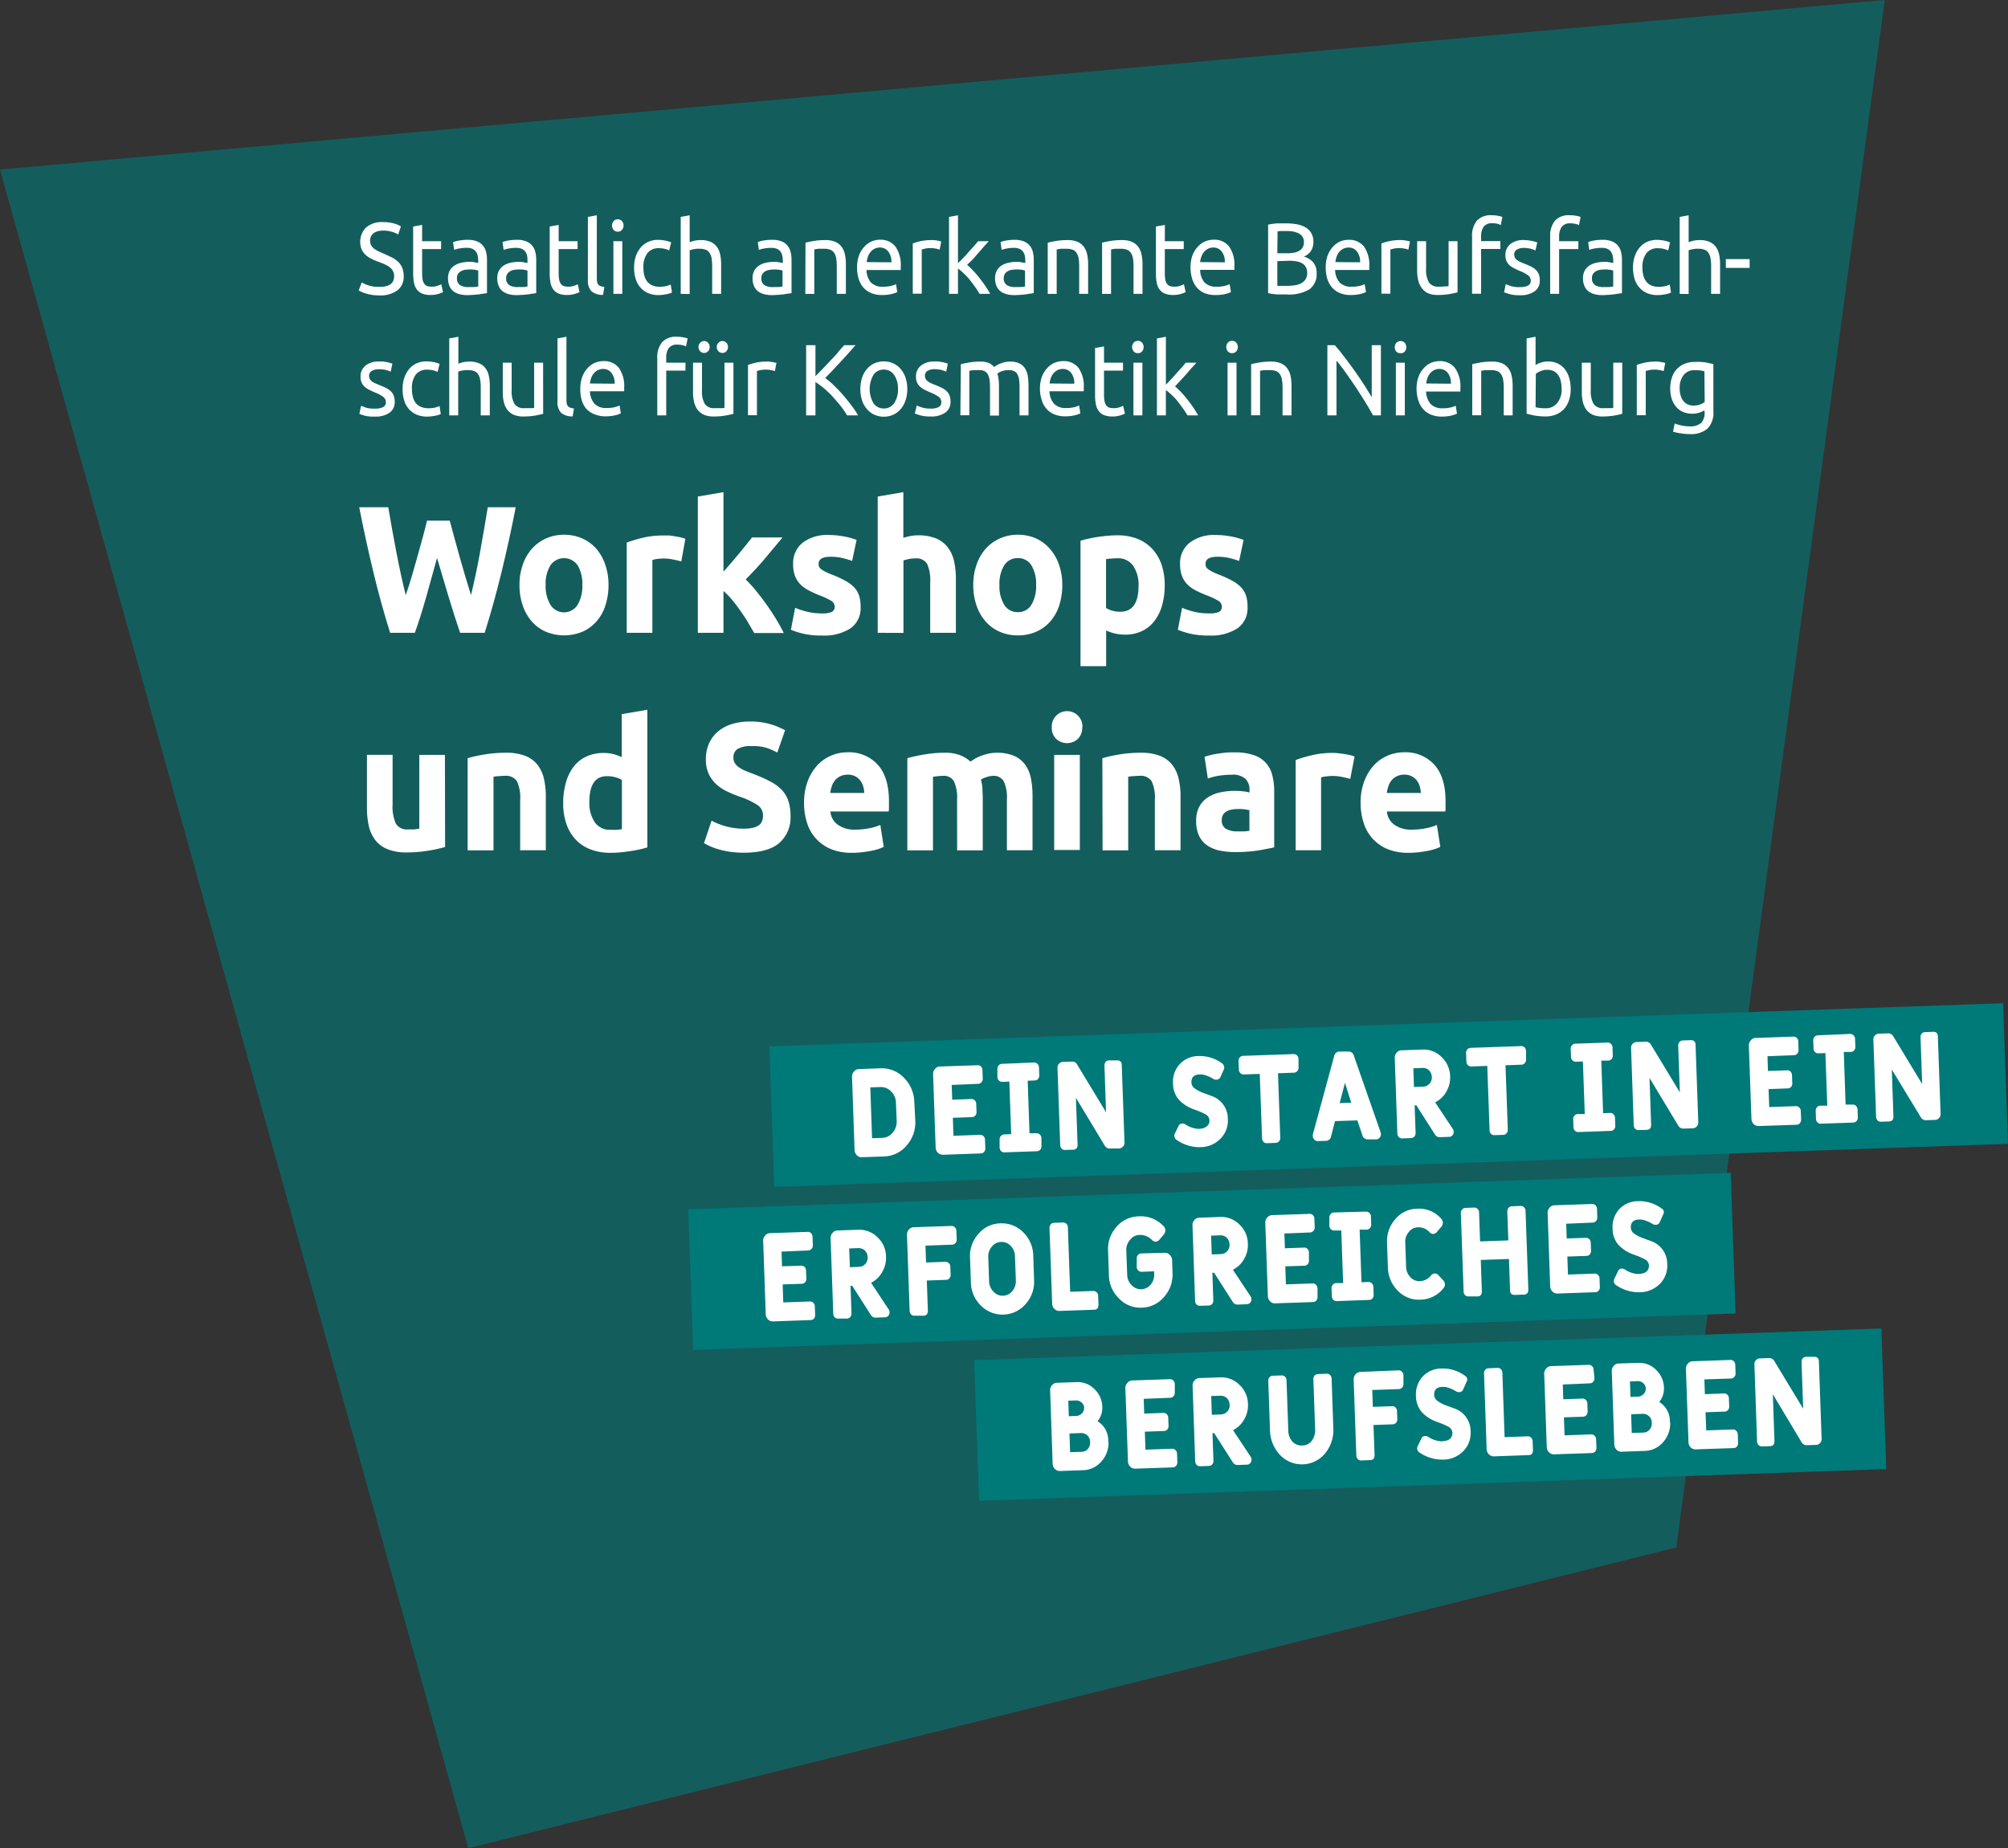 <svg xmlns="http://www.w3.org/2000/svg" xmlns:xlink="http://www.w3.org/1999/xlink" viewBox="0 0 376.75 346.79">
  <rect x="0" y="0" width="376.75" height="346.79" fill="#333333" stroke="none"/>
  <defs>
    <clipPath id="a" transform="translate(0 0)">
      <rect width="387.16" height="346.79" style="fill: none"/>
    </clipPath>
    <clipPath id="c" transform="translate(0 0)">
      <rect x="-9" y="-7" width="371.64" height="354.79" style="fill: none"/>
    </clipPath>
  </defs>
  <g style="clip-path: url(#a)">
    <g style="clip-path: url(#a)">
      <g style="opacity: 0.6">
        <g style="clip-path: url(#c)">
          <polygon points="0 31.82 353.63 0 314.51 290.36 87.86 346.79 0 31.82" style="fill: #007979"/>
        </g>
      </g>
    </g>
    <rect x="183.19" y="252.25" width="170.31" height="26.4" transform="translate(-9.1 9.52) rotate(-2)" style="fill: #007979"/>
    <rect x="144.74" y="192.29" width="231.62" height="26.4" transform="translate(-7.01 9.21) rotate(-2)" style="fill: #007979"/>
    <rect x="129.53" y="223.49" width="195.71" height="26.4" transform="translate(-8.12 8.08) rotate(-2)" style="fill: #007979"/>
    <g style="clip-path: url(#a)">
      <path d="M338.05,270.67a1.1,1.1,0,0,0,1,.51l1.71-.06a1,1,0,0,0,.74-.36,1.07,1.07,0,0,0,.28-.78l-.51-14.48c0-.63-.32-.93-.9-.91l-1.5,0a.88.88,0,0,0-.62.28,1,1,0,0,0-.24.69l.31,8.77-5.45-9a1.07,1.07,0,0,0-1-.5l-1.68.06a1,1,0,0,0-.74.35,1,1,0,0,0-.28.78l.5,14.48a1,1,0,0,0,.29.67.83.83,0,0,0,.64.24l1.47-.05c.6,0,.88-.34.86-1l-.3-8.74Zm-13.27-12a.84.84,0,0,0,.62-.3.92.92,0,0,0,.24-.67l-.06-1.61a1,1,0,0,0-.28-.68.87.87,0,0,0-.64-.23l-7.06.25a1.13,1.13,0,0,0-.92.45,1.3,1.3,0,0,0-.36,1l.48,13.7a1.44,1.44,0,0,0,.4,1,1.26,1.26,0,0,0,1,.38l7.05-.24a.88.88,0,0,0,.63-.28,1,1,0,0,0,.23-.69l-.06-1.62a.87.87,0,0,0-.28-.64.79.79,0,0,0-.64-.26l-5,.17L320,265l3.58-.13a.84.84,0,0,0,.62-.28.9.9,0,0,0,.24-.66l-.06-1.57a.9.9,0,0,0-.28-.65.83.83,0,0,0-.64-.24l-3.58.13-.1-2.77Zm-16,1.94a1.38,1.38,0,0,1-.43,1,1.59,1.59,0,0,1-1,.46l-1.43.05-.1-2.91,1.43-.05a1.48,1.48,0,0,1,1.07.39,1.43,1.43,0,0,1,.48,1m-.63,4.74a1.63,1.63,0,0,1,1.23.45,1.59,1.59,0,0,1,.51,1.2,1.84,1.84,0,0,1-.4,1.31,1.56,1.56,0,0,1-1.22.56l-2.13.07-.12-3.51Zm5.14,1.53a4.19,4.19,0,0,0-2-3.75,4,4,0,0,0,.89-2.68,4.74,4.74,0,0,0-1.48-3.35,4.39,4.39,0,0,0-3.37-1.31l-3.66.12a1.17,1.17,0,0,0-.92.46,1.3,1.3,0,0,0-.36,1l.47,13.7a1.45,1.45,0,0,0,.41,1,1.23,1.23,0,0,0,1,.39l4.29-.15a4.66,4.66,0,0,0,3.5-1.69,5.17,5.17,0,0,0,1.28-3.71m-15.06-7.28a.86.86,0,0,0,.63-.3.92.92,0,0,0,.23-.67L299,257a1,1,0,0,0-.29-.67.86.86,0,0,0-.64-.23l-7.05.24a1.17,1.17,0,0,0-.92.46,1.34,1.34,0,0,0-.37,1l.48,13.7a1.45,1.45,0,0,0,.41,1,1.23,1.23,0,0,0,1,.39l7.05-.24a.88.88,0,0,0,.62-.28,1,1,0,0,0,.24-.69l-.06-1.62a.91.91,0,0,0-.28-.65.86.86,0,0,0-.64-.26l-5,.18-.12-3.38,3.59-.12a.86.86,0,0,0,.62-.28,1,1,0,0,0,.24-.67l-.06-1.57a.92.92,0,0,0-.28-.64.84.84,0,0,0-.64-.24l-3.59.13-.09-2.77Zm-19-2.83a.88.88,0,0,0-.63.28,1,1,0,0,0-.23.69l.49,14.17a1.45,1.45,0,0,0,.41,1,1.3,1.3,0,0,0,1,.39l6.44-.23q.87,0,.84-1l-.06-1.62a.91.91,0,0,0-.28-.65.79.79,0,0,0-.62-.26l-4.36.16-.42-12.09a1,1,0,0,0-.28-.67.84.84,0,0,0-.64-.24Zm-8.67,13.72a4.8,4.8,0,0,1-2.68-.87h0a.91.91,0,0,0-.54-.14.77.77,0,0,0-.76.54l-.67,1.41a.9.9,0,0,0-.05.63.83.83,0,0,0,.34.48,7.53,7.53,0,0,0,4.53,1.37,5.28,5.28,0,0,0,3.7-1.54,4.81,4.81,0,0,0,1.42-3.75,4.51,4.51,0,0,0-3.11-4.33l-1.45-.54a6.24,6.24,0,0,1-1.84-1,1.45,1.45,0,0,1-.44-1c0-.95.48-1.44,1.52-1.48a3.19,3.19,0,0,1,.43,0,3.43,3.43,0,0,1,.59.12,6.78,6.78,0,0,1,1.62.74l0,0a1.08,1.08,0,0,0,.55.12.76.76,0,0,0,.75-.54l.63-1.41a.79.79,0,0,0-.29-1.11,7,7,0,0,0-4.44-1.37,4.8,4.8,0,0,0-3.51,1.51,4.9,4.9,0,0,0-1.26,3.65,4.74,4.74,0,0,0,1.07,3,7.1,7.1,0,0,0,2.71,1.79l.62.23a11.76,11.76,0,0,1,1.91.87,1.54,1.54,0,0,1,.53,1c0,1-.62,1.54-1.87,1.59m-15.38-13a1.29,1.29,0,0,0-.94.46,1.48,1.48,0,0,0-.34,1l.5,14.24a1,1,0,0,0,.28.67.84.84,0,0,0,.64.24l1.66-.06c.58,0,.86-.34.84-1l-.2-5.59,3.63-.13a.78.78,0,0,0,.6-.28.88.88,0,0,0,.24-.67l-.06-1.57a.87.87,0,0,0-.28-.64.77.77,0,0,0-.62-.24l-3.63.13-.11-3.17,5-.17a.84.84,0,0,0,.62-.3.88.88,0,0,0,.23-.67l0-1.64a1,1,0,0,0-.28-.65.88.88,0,0,0-.65-.26Zm-5.42,1.22a.87.87,0,0,0-.28-.64.77.77,0,0,0-.62-.24l-1.66.06a.84.84,0,0,0-.62.28.9.9,0,0,0-.24.66l.33,9.35a3.38,3.38,0,0,1-.54,2.11,2.24,2.24,0,0,1-1.87,1,2.33,2.33,0,0,1-1.88-.76,3.22,3.22,0,0,1-.75-2.15l-.33-9.35a.94.94,0,0,0-.28-.65.87.87,0,0,0-.64-.23l-1.64.05a.88.88,0,0,0-.62.28.94.94,0,0,0-.24.67l.32,9.23a7,7,0,0,0,1.76,4.56,5.65,5.65,0,0,0,8.69-.3,6.89,6.89,0,0,0,1.43-4.67Zm-20.93,3.25a1.7,1.7,0,0,1,1.28.44,1.86,1.86,0,0,1,.52,1.28,1.63,1.63,0,0,1-.45,1.25,1.71,1.71,0,0,1-1.23.54l-1.66.06-.12-3.52Zm5.24,1.57a5,5,0,0,0-1.58-3.6,4.78,4.78,0,0,0-3.66-1.42l-3.87.13a1.18,1.18,0,0,0-.92.46,1.27,1.27,0,0,0-.36,1l.49,14.18a1,1,0,0,0,.28.67.88.88,0,0,0,.64.24l1.64-.06a.88.88,0,0,0,.63-.28,1,1,0,0,0,.23-.69l-.18-5.18h.33l3.5,5.49a1,1,0,0,0,.93.48l1.69-.06a.87.87,0,0,0,.64-.28.94.94,0,0,0,.24-.69,1,1,0,0,0-.16-.51l-3.32-5a4.85,4.85,0,0,0,2.09-2,5.14,5.14,0,0,0,.72-2.87m-14.59-1.2a.86.86,0,0,0,.63-.3.92.92,0,0,0,.23-.67l0-1.62a1,1,0,0,0-.29-.67.86.86,0,0,0-.64-.23l-7.05.24a1.17,1.17,0,0,0-.92.46,1.34,1.34,0,0,0-.37,1l.48,13.7a1.45,1.45,0,0,0,.41,1,1.23,1.23,0,0,0,1,.39l7-.24a.88.88,0,0,0,.62-.28,1,1,0,0,0,.24-.69l-.06-1.62a.91.91,0,0,0-.28-.65.86.86,0,0,0-.64-.26l-5,.18-.12-3.38,3.59-.12a.84.84,0,0,0,.62-.28,1,1,0,0,0,.24-.67l-.06-1.57a.92.92,0,0,0-.28-.64.84.84,0,0,0-.64-.24l-3.59.13-.09-2.77Zm-16.16,1.95a1.38,1.38,0,0,1-.43,1,1.54,1.54,0,0,1-1,.46l-1.43.05-.1-2.91,1.43-.05a1.53,1.53,0,0,1,1.07.39,1.44,1.44,0,0,1,.48,1m-.63,4.73a1.71,1.71,0,0,1,1.23.45,1.63,1.63,0,0,1,.51,1.21,1.81,1.81,0,0,1-.4,1.3,1.56,1.56,0,0,1-1.22.56l-2.13.07-.12-3.51Zm5.14,1.54a4.2,4.2,0,0,0-2-3.76,4,4,0,0,0,.89-2.68,4.74,4.74,0,0,0-1.48-3.35,4.39,4.39,0,0,0-3.37-1.31l-3.66.13a1.13,1.13,0,0,0-.92.45,1.31,1.31,0,0,0-.36,1l.47,13.71a1.47,1.47,0,0,0,.41,1,1.3,1.3,0,0,0,1,.39l4.29-.15a4.67,4.67,0,0,0,3.5-1.7,5.16,5.16,0,0,0,1.28-3.7" transform="translate(0 0)" style="fill: #fff"/>
      <path d="M307.53,239.06a4.82,4.82,0,0,1-2.68-.87h0a1,1,0,0,0-.55-.15.78.78,0,0,0-.75.55l-.68,1.4a1,1,0,0,0-.05.64.84.84,0,0,0,.35.48,7.52,7.52,0,0,0,4.52,1.37,5.35,5.35,0,0,0,3.71-1.54,4.81,4.81,0,0,0,1.41-3.76,4.5,4.5,0,0,0-3.1-4.32l-1.45-.54a6.32,6.32,0,0,1-1.85-1,1.44,1.44,0,0,1-.43-1c0-.95.47-1.45,1.52-1.48a3.08,3.08,0,0,1,.42,0,3.25,3.25,0,0,1,.59.12,6.78,6.78,0,0,1,1.62.74l0,0a1,1,0,0,0,.54.12.77.77,0,0,0,.76-.54l.63-1.41a.78.78,0,0,0-.3-1.11,7,7,0,0,0-4.43-1.37,4.83,4.83,0,0,0-3.52,1.5,4.94,4.94,0,0,0-1.25,3.66,4.73,4.73,0,0,0,1.06,3,7.06,7.06,0,0,0,2.72,1.79l.61.23a11.33,11.33,0,0,1,1.91.87,1.49,1.49,0,0,1,.53,1c0,1-.62,1.54-1.87,1.59m-8.68-9.62a.82.82,0,0,0,.62-.31.89.89,0,0,0,.23-.66l-.05-1.62a1,1,0,0,0-.29-.67.86.86,0,0,0-.64-.23l-7.05.24a1.17,1.17,0,0,0-.92.46,1.32,1.32,0,0,0-.37,1l.48,13.71a1.45,1.45,0,0,0,.41,1,1.3,1.3,0,0,0,1,.39l7.05-.25a.8.8,0,0,0,.62-.28.93.93,0,0,0,.24-.68l-.06-1.62a.89.89,0,0,0-.28-.65.82.82,0,0,0-.64-.26l-5,.18-.12-3.38,3.59-.12a.86.86,0,0,0,.62-.28,1,1,0,0,0,.24-.67l-.06-1.57a.92.92,0,0,0-.28-.64.84.84,0,0,0-.64-.24l-3.59.13-.09-2.77Zm-15.2-3.06a.77.77,0,0,0-.6.3.92.92,0,0,0-.23.67l.19,5.43-5.3.19-.19-5.44a.91.91,0,0,0-.28-.65.77.77,0,0,0-.62-.26l-1.66.06a.8.8,0,0,0-.62.31.86.86,0,0,0-.24.66l.52,14.74a1,1,0,0,0,.28.67.87.87,0,0,0,.64.23l1.66,0c.58,0,.86-.35.84-1l-.2-5.84,5.29-.18.2,5.83c0,.63.33.93.9.91l1.67-.06c.59,0,.88-.34.86-1l-.52-14.73a.89.89,0,0,0-.28-.65.82.82,0,0,0-.64-.26Zm-13.79,12.89a.92.92,0,0,0-.69-.28.64.64,0,0,0-.3.08.77.77,0,0,0-.36.29,2.8,2.8,0,0,1-2.17,1.07,2.23,2.23,0,0,1-1.72-.77,2.83,2.83,0,0,1-.79-1.89l-.16-4.64a2.72,2.72,0,0,1,.66-1.92,2.17,2.17,0,0,1,1.66-.88,2.77,2.77,0,0,1,2.23.9.82.82,0,0,0,.39.27.58.58,0,0,0,.33.06.92.92,0,0,0,.64-.33l.9-1.06a1.12,1.12,0,0,0,.24-.74,1,1,0,0,0-.26-.67,5.5,5.5,0,0,0-4.62-1.92,5.4,5.4,0,0,0-4.08,2,6.23,6.23,0,0,0-1.51,4.39l.16,4.64a6.35,6.35,0,0,0,1.79,4.28,5.45,5.45,0,0,0,4.24,1.75,5.61,5.61,0,0,0,4.49-2.27l0,0a1,1,0,0,0,.18-.64,1,1,0,0,0-.33-.73Zm-19.57-11.73a.8.8,0,0,0-.62.31.87.87,0,0,0-.24.66l0,1.5a1,1,0,0,0,.28.67.86.86,0,0,0,.65.24l1.31,0,.34,9.87-1.31,0a.8.8,0,0,0-.62.31.85.85,0,0,0-.24.66l.06,1.5a1,1,0,0,0,.28.67.87.87,0,0,0,.64.24l6.07-.22a.82.82,0,0,0,.62-.28.93.93,0,0,0,.23-.68l-.05-1.5a.89.89,0,0,0-.28-.65.82.82,0,0,0-.64-.26l-1.31.05-.35-9.87,1.31,0a.92.92,0,0,0,.63-.28,1,1,0,0,0,.23-.69l-.05-1.5a.89.89,0,0,0-.28-.65.82.82,0,0,0-.64-.26Zm-4.47,3.75a.82.82,0,0,0,.62-.3.88.88,0,0,0,.24-.67l-.06-1.62a1,1,0,0,0-.28-.67.87.87,0,0,0-.64-.23l-7,.24a1.2,1.2,0,0,0-.93.46,1.37,1.37,0,0,0-.36,1l.48,13.7a1.4,1.4,0,0,0,.41,1,1.21,1.21,0,0,0,1,.39l7.06-.24a.9.9,0,0,0,.62-.28,1,1,0,0,0,.23-.69l0-1.62a1,1,0,0,0-.28-.65.84.84,0,0,0-.65-.25l-5,.17-.12-3.38,3.58-.12a.88.88,0,0,0,.63-.28,1,1,0,0,0,.23-.67l0-1.57a.94.94,0,0,0-.28-.64.84.84,0,0,0-.64-.24l-3.59.13-.1-2.77Zm-16.92.54a1.71,1.71,0,0,1,1.29.45,1.87,1.87,0,0,1,.51,1.27,1.66,1.66,0,0,1-.45,1.26,1.69,1.69,0,0,1-1.22.54l-1.67.06-.12-3.52Zm5.24,1.58a5,5,0,0,0-1.58-3.61,4.82,4.82,0,0,0-3.66-1.42l-3.87.14a1.15,1.15,0,0,0-.92.45,1.31,1.31,0,0,0-.36,1l.49,14.18a1,1,0,0,0,.28.67.9.9,0,0,0,.65.23l1.64-.05a.9.9,0,0,0,.62-.28,1,1,0,0,0,.23-.69l-.18-5.18h.33l3.5,5.48a1,1,0,0,0,.93.49l1.69-.06a1,1,0,0,0,.65-.28,1,1,0,0,0,.23-.69,1,1,0,0,0-.16-.51l-3.32-5a4.81,4.81,0,0,0,2.09-2,5.09,5.09,0,0,0,.72-2.86m-20,1.8a.86.86,0,0,0-.62.3.92.92,0,0,0-.23.67l0,1.57a1,1,0,0,0,.28.67.89.89,0,0,0,.65.24l2.34-.09,0,.61a2.71,2.71,0,0,1-.66,1.88,2.34,2.34,0,0,1-3.59.08,2.77,2.77,0,0,1-.81-1.87l-.17-4.67a2.81,2.81,0,0,1,.69-1.92,2.28,2.28,0,0,1,1.77-.93,3,3,0,0,1,2.36.95.82.82,0,0,0,.38.24.65.65,0,0,0,.33.06.88.88,0,0,0,.65-.33l.92-1.08a1.18,1.18,0,0,0,.23-.74,1.06,1.06,0,0,0-.26-.67,5.81,5.81,0,0,0-4.76-1.92,5.54,5.54,0,0,0-4.17,2,6.17,6.17,0,0,0-1.56,4.42l.16,4.67a6.14,6.14,0,0,0,1.87,4.29,5.49,5.49,0,0,0,4.3,1.75,5.56,5.56,0,0,0,4.16-2A6.25,6.25,0,0,0,220,239l-.08-2.53a1.46,1.46,0,0,0-.44-1,1.21,1.21,0,0,0-1-.39Zm-16.36-5.74a.84.84,0,0,0-.62.28,1,1,0,0,0-.24.69l.5,14.18a1.44,1.44,0,0,0,.41,1,1.24,1.24,0,0,0,1,.38l6.45-.22c.57,0,.85-.34.83-1l-.06-1.61a.84.84,0,0,0-.28-.65.76.76,0,0,0-.62-.26l-4.35.15-.43-12.09a.93.93,0,0,0-.28-.67.87.87,0,0,0-.64-.24Zm-7.17,10.86a2.86,2.86,0,0,1-.64,1.92,2.31,2.31,0,0,1-1.77.9,2.28,2.28,0,0,1-1.82-.8,2.8,2.8,0,0,1-.79-1.85l-.16-4.64a2.81,2.81,0,0,1,.66-1.9,2.25,2.25,0,0,1,1.75-.9,2.3,2.3,0,0,1,1.84.78,2.73,2.73,0,0,1,.76,1.85Zm3.26-4.76a6.23,6.23,0,0,0-1.84-4.28,5.6,5.6,0,0,0-4.31-1.72,5.49,5.49,0,0,0-4.15,2A6.11,6.11,0,0,0,182,236l.16,4.64a6.2,6.2,0,0,0,1.84,4.3,5.72,5.72,0,0,0,8.48-.3,6.2,6.2,0,0,0,1.54-4.41Zm-22.4-5.27a1.27,1.27,0,0,0-.95.45,1.48,1.48,0,0,0-.34,1l.5,14.25a1,1,0,0,0,.28.67.83.83,0,0,0,.64.23l1.66,0c.58,0,.86-.35.84-1l-.2-5.6,3.63-.13a.78.78,0,0,0,.6-.28.86.86,0,0,0,.24-.66l-.06-1.57A.85.85,0,0,0,178,237a.78.78,0,0,0-.61-.23l-3.64.12-.11-3.16,5-.18a.84.84,0,0,0,.62-.3.91.91,0,0,0,.24-.66l-.06-1.64a.87.87,0,0,0-.28-.65.85.85,0,0,0-.65-.26ZM161,234.2a1.74,1.74,0,0,1,1.28.45,1.87,1.87,0,0,1,.51,1.27,1.69,1.69,0,0,1-1.67,1.8l-1.66.06-.13-3.52Zm5.24,1.58a5,5,0,0,0-1.58-3.6,4.86,4.86,0,0,0-3.67-1.43l-3.86.14a1.13,1.13,0,0,0-.92.45,1.36,1.36,0,0,0-.37,1l.5,14.18a1,1,0,0,0,.28.67.86.86,0,0,0,.64.23l1.64,0a.88.88,0,0,0,.62-.28,1,1,0,0,0,.24-.69l-.18-5.18h.32l3.5,5.48a1,1,0,0,0,.93.49l1.69-.06a.89.89,0,0,0,.65-.28,1,1,0,0,0,.23-.69.91.91,0,0,0-.16-.51l-3.31-5a4.79,4.79,0,0,0,2.08-2,5.18,5.18,0,0,0,.73-2.86m-14.59-1.2a.8.8,0,0,0,.62-.31.86.86,0,0,0,.24-.66l-.06-1.62a1,1,0,0,0-.28-.67.87.87,0,0,0-.64-.23l-7.06.24a1.18,1.18,0,0,0-.92.46,1.27,1.27,0,0,0-.36,1l.48,13.71a1.4,1.4,0,0,0,.41,1,1.28,1.28,0,0,0,1,.39l7-.25a.84.84,0,0,0,.63-.28,1,1,0,0,0,.23-.68l-.06-1.62a.85.85,0,0,0-.28-.65.81.81,0,0,0-.64-.26l-5,.18-.11-3.38,3.58-.12a.84.84,0,0,0,.62-.28.94.94,0,0,0,.24-.67l-.06-1.57a.88.88,0,0,0-.28-.64.83.83,0,0,0-.64-.24l-3.58.12-.1-2.76Z" transform="translate(0 0)" style="fill: #fff"/>
      <path d="M360.42,209.69a1.07,1.07,0,0,0,.95.51l1.71-.06a1,1,0,0,0,.74-.36,1,1,0,0,0,.28-.78l-.51-14.48c0-.62-.32-.93-.9-.91l-1.5.06a.8.8,0,0,0-.62.28.93.93,0,0,0-.23.68l.3,8.77-5.45-9a1.07,1.07,0,0,0-1-.5l-1.68.06a1,1,0,0,0-.74.35,1,1,0,0,0-.28.79l.51,14.48a1,1,0,0,0,.28.67.87.87,0,0,0,.64.23l1.48-.05c.59,0,.88-.34.85-1l-.3-8.74Zm-19.36-15.42a.82.82,0,0,0-.62.31.87.87,0,0,0-.23.66l.05,1.5a1,1,0,0,0,.28.67.84.84,0,0,0,.64.24l1.31-.05.35,9.87-1.32,0a.82.82,0,0,0-.62.31.89.89,0,0,0-.23.66l.05,1.5a1,1,0,0,0,.28.67.84.84,0,0,0,.64.24l6.07-.21a.88.88,0,0,0,.62-.28,1,1,0,0,0,.24-.69l-.05-1.5a.93.93,0,0,0-.28-.65.85.85,0,0,0-.65-.26l-1.31,0-.34-9.87,1.31,0a.84.84,0,0,0,.62-.28,1,1,0,0,0,.24-.69l-.06-1.5a.85.85,0,0,0-.28-.65.81.81,0,0,0-.64-.26ZM336.6,198a.84.84,0,0,0,.62-.3.92.92,0,0,0,.23-.67l-.05-1.62a1,1,0,0,0-.28-.67.9.9,0,0,0-.65-.23l-7.05.25a1.13,1.13,0,0,0-.92.45,1.34,1.34,0,0,0-.37,1l.48,13.7a1.5,1.5,0,0,0,.41,1,1.26,1.26,0,0,0,1,.38l7.05-.24a.84.84,0,0,0,.62-.28,1,1,0,0,0,.24-.69l-.06-1.62a.87.87,0,0,0-.28-.64.79.79,0,0,0-.64-.26l-5,.17-.12-3.37,3.59-.13a.84.84,0,0,0,.62-.28.9.9,0,0,0,.24-.66l-.06-1.57a.94.94,0,0,0-.28-.65.84.84,0,0,0-.64-.24l-3.59.13-.09-2.77Zm-21.69,13.26a1.1,1.1,0,0,0,1,.51l1.71-.06a1,1,0,0,0,.74-.36,1.07,1.07,0,0,0,.28-.78l-.51-14.48c0-.63-.32-.93-.9-.91l-1.5.05a.88.88,0,0,0-.62.28,1,1,0,0,0-.24.69l.31,8.77-5.45-9a1.07,1.07,0,0,0-1-.5l-1.68.06a1,1,0,0,0-.74.35,1,1,0,0,0-.28.78l.5,14.48a1,1,0,0,0,.29.68.86.86,0,0,0,.64.23l1.47-.05c.6,0,.88-.34.86-1l-.3-8.74Zm-19.35-15.42a.8.8,0,0,0-.62.31.86.86,0,0,0-.24.66l.06,1.5a.91.91,0,0,0,.28.67.83.83,0,0,0,.64.24l1.31-.05.35,9.87-1.32,0a.82.82,0,0,0-.62.31.84.84,0,0,0-.23.66l.05,1.5a1,1,0,0,0,.28.67.88.88,0,0,0,.64.24l6.07-.22a.8.8,0,0,0,.62-.28.93.93,0,0,0,.24-.68l-.06-1.5a.85.85,0,0,0-.28-.65.81.81,0,0,0-.64-.26l-1.31.05-.34-9.87,1.31,0a.9.9,0,0,0,.62-.28,1,1,0,0,0,.23-.69l-.05-1.5a.89.89,0,0,0-.28-.65.82.82,0,0,0-.64-.26Zm-9.24,1.36a1,1,0,0,0-.28-.67.84.84,0,0,0-.64-.24l-9.47.33a.88.88,0,0,0-.62.28,1,1,0,0,0-.24.69l.06,1.62a.91.91,0,0,0,.28.65.82.82,0,0,0,.64.25l3-.1.43,12.09a1,1,0,0,0,.28.67.83.83,0,0,0,.64.23l1.64-.05a.84.84,0,0,0,.62-.28,1,1,0,0,0,.24-.69l-.43-12.09,3-.11a.84.84,0,0,0,.62-.3.91.91,0,0,0,.24-.66Zm-19.48,3.19a1.68,1.68,0,0,1,1.28.45,1.81,1.81,0,0,1,.52,1.27,1.68,1.68,0,0,1-1.68,1.79l-1.66.06-.12-3.51Zm5.24,1.58a5.09,5.09,0,0,0-1.58-3.61,4.78,4.78,0,0,0-3.66-1.42l-3.87.14a1.13,1.13,0,0,0-.92.45,1.31,1.31,0,0,0-.36,1l.49,14.17a1,1,0,0,0,.28.67.84.84,0,0,0,.64.24l1.64-.06a.88.88,0,0,0,.63-.28,1,1,0,0,0,.23-.69l-.18-5.17.33,0,3.5,5.49a1,1,0,0,0,.93.48l1.69-.06a.87.87,0,0,0,.64-.28.94.94,0,0,0,.24-.69,1.05,1.05,0,0,0-.16-.51l-3.32-5a4.79,4.79,0,0,0,2.09-2,5.11,5.11,0,0,0,.72-2.86m-18.55,4.94-2.18.07,1-3.81Zm.49-8.82a1,1,0,0,0-1.08-.78l-1.62,0a1,1,0,0,0-1,.86l-4,14.69a1.35,1.35,0,0,0,0,.33.94.94,0,0,0,.31.67.83.83,0,0,0,.66.25l1.46-.05a1,1,0,0,0,1-.88l.73-2.82,4.19-.14.94,2.76a1,1,0,0,0,1.08.8l1.5,0a.85.85,0,0,0,.65-.3,1,1,0,0,0,.26-.69,1.55,1.55,0,0,0-.06-.33Zm-10.39.6a1,1,0,0,0-.28-.67.84.84,0,0,0-.64-.24l-9.47.33a.88.88,0,0,0-.62.28,1,1,0,0,0-.24.69l.06,1.62a.91.91,0,0,0,.28.65.82.82,0,0,0,.64.25l3-.1.43,12.09a1,1,0,0,0,.28.67.88.88,0,0,0,.64.24l1.64-.06a.84.84,0,0,0,.62-.28.94.94,0,0,0,.24-.69l-.43-12.09,3-.11a.81.81,0,0,0,.62-.3.91.91,0,0,0,.24-.66Zm-18.57,13.13a4.89,4.89,0,0,1-2.68-.87h0a.92.92,0,0,0-.55-.14.82.82,0,0,0-.75.54l-.68,1.41a.85.85,0,0,0,0,.63.73.73,0,0,0,.35.48,7.36,7.36,0,0,0,4.5,1.37,5.26,5.26,0,0,0,3.7-1.54,4.81,4.81,0,0,0,1.42-3.75,4.5,4.5,0,0,0-3.11-4.33l-1.44-.54a6.32,6.32,0,0,1-1.85-1,1.44,1.44,0,0,1-.43-1c0-.95.47-1.45,1.52-1.48a3.08,3.08,0,0,1,.42,0,3.25,3.25,0,0,1,.59.12,6.78,6.78,0,0,1,1.62.74l0,0a1,1,0,0,0,.54.12.84.84,0,0,0,.78-.54l.63-1.41a.8.8,0,0,0,0-.61.86.86,0,0,0-.35-.5,7,7,0,0,0-4.43-1.37,4.77,4.77,0,0,0-4.77,5.16,4.73,4.73,0,0,0,1.06,3,7.06,7.06,0,0,0,2.72,1.79l.61.23a11.33,11.33,0,0,1,1.91.87,1.42,1.42,0,0,1,.53,1,1.3,1.3,0,0,1-.48,1.12,2.15,2.15,0,0,1-1.39.47M207.3,215a1,1,0,0,0,.95.5l1.71,0a1,1,0,0,0,.74-.36,1,1,0,0,0,.28-.78l-.51-14.48c0-.63-.32-.93-.89-.91l-1.5,0a.88.88,0,0,0-.63.28,1,1,0,0,0-.23.69l.3,8.76-5.45-9a1,1,0,0,0-.95-.5l-1.69.05a1,1,0,0,0-.74.36,1.07,1.07,0,0,0-.28.78l.51,14.48a1,1,0,0,0,.28.67.84.84,0,0,0,.64.24l1.48-.05c.59,0,.88-.35.86-1l-.31-8.74ZM188,199.62a.86.86,0,0,0-.63.3.92.92,0,0,0-.23.67l0,1.5a1,1,0,0,0,.28.67.88.88,0,0,0,.64.24l1.32-.05.34,9.86-1.31.05a.86.86,0,0,0-.63.3.92.92,0,0,0-.23.67l0,1.5a1,1,0,0,0,.28.67.9.9,0,0,0,.65.23l6.06-.21a.88.88,0,0,0,.63-.28,1,1,0,0,0,.23-.69l0-1.5a.87.87,0,0,0-.28-.64.82.82,0,0,0-.64-.26l-1.32,0-.34-9.86,1.31-.05a.84.84,0,0,0,.63-.28,1,1,0,0,0,.23-.68l-.05-1.5a.91.91,0,0,0-.28-.65.85.85,0,0,0-.65-.26Zm-4.47,3.75a.8.8,0,0,0,.62-.31.86.86,0,0,0,.24-.66l-.06-1.62a1,1,0,0,0-.28-.67.87.87,0,0,0-.64-.23l-7.06.24a1.18,1.18,0,0,0-.92.46,1.27,1.27,0,0,0-.36,1l.48,13.71a1.4,1.4,0,0,0,.41,1,1.28,1.28,0,0,0,1,.39l7.05-.25a.84.84,0,0,0,.63-.28,1,1,0,0,0,.23-.68l-.06-1.62a.85.85,0,0,0-.28-.65.81.81,0,0,0-.64-.26l-5,.18-.11-3.38,3.58-.12a.84.84,0,0,0,.62-.28.94.94,0,0,0,.24-.67l-.06-1.57a.88.88,0,0,0-.28-.64.83.83,0,0,0-.64-.24l-3.58.13-.1-2.77Zm-15.29,7a3.08,3.08,0,0,1-.74,2.14,2.58,2.58,0,0,1-2,1l-1.88.07-.33-9.54,1.87-.06a2.6,2.6,0,0,1,2.05.84,3,3,0,0,1,.89,2.06Zm3.31-3.56a6.66,6.66,0,0,0-1.9-4.53,5.74,5.74,0,0,0-4.5-1.82l-4,.14a1.17,1.17,0,0,0-.92.46,1.34,1.34,0,0,0-.37,1l.48,13.7a1.5,1.5,0,0,0,.41,1,1.26,1.26,0,0,0,1,.38l4.05-.14a5.73,5.73,0,0,0,4.36-2.12,6.52,6.52,0,0,0,1.57-4.63Z" transform="translate(0 0)" style="fill: #fff"/>
    </g>
    <g>
      <path d="M71.21,53.83c1.83,0,2.74-.66,2.74-2a2.06,2.06,0,0,0-.24-1,2.33,2.33,0,0,0-.66-.74,4.83,4.83,0,0,0-1-.55c-.35-.15-.73-.3-1.13-.45a12.71,12.71,0,0,1-1.3-.56,4.65,4.65,0,0,1-1.06-.74,3.17,3.17,0,0,1-.71-1,3.83,3.83,0,0,1,.85-4.12,4.56,4.56,0,0,1,3.09-1,7.83,7.83,0,0,1,2.07.25,4.92,4.92,0,0,1,1.36.56L74.71,44a4.59,4.59,0,0,0-1.13-.49,5.72,5.72,0,0,0-1.74-.24,3.51,3.51,0,0,0-.94.12,2.29,2.29,0,0,0-.76.34,1.59,1.59,0,0,0-.51.58,1.67,1.67,0,0,0-.19.83,1.75,1.75,0,0,0,.2.89,2.1,2.1,0,0,0,.56.64,4.78,4.78,0,0,0,.84.5c.31.15.67.3,1,.45.54.23,1,.46,1.49.69a4.8,4.8,0,0,1,1.17.82,3.2,3.2,0,0,1,.77,1.13,4.11,4.11,0,0,1,.27,1.58,3.16,3.16,0,0,1-1.2,2.66,5.41,5.41,0,0,1-3.38.93,8.32,8.32,0,0,1-1.37-.1,9.2,9.2,0,0,1-1.11-.25,5.24,5.24,0,0,1-.83-.3l-.56-.28L67.87,53a7.31,7.31,0,0,0,1.26.55A6,6,0,0,0,71.21,53.83Z" transform="translate(0 0)" style="fill: #fff"/>
      <path d="M79.2,45.26h3.56v1.48H79.2V51.3a6,6,0,0,0,.11,1.23,1.84,1.84,0,0,0,.33.76,1.18,1.18,0,0,0,.54.39,2.44,2.44,0,0,0,.76.11,3.36,3.36,0,0,0,1.21-.18l.65-.26.32,1.47a6.91,6.91,0,0,1-.88.33,5,5,0,0,1-1.45.2,4.21,4.21,0,0,1-1.58-.26,2.33,2.33,0,0,1-1-.77,3.14,3.14,0,0,1-.53-1.26,8.89,8.89,0,0,1-.16-1.74V42.5l1.68-.3Z" transform="translate(0 0)" style="fill: #fff"/>
      <path d="M87.76,45a4.48,4.48,0,0,1,1.7.28,2.63,2.63,0,0,1,1.12.78,2.87,2.87,0,0,1,.61,1.19,6.17,6.17,0,0,1,.18,1.53V55l-.61.1c-.25,0-.55.09-.87.13l-1.06.1c-.38,0-.75.05-1.12.05a6.18,6.18,0,0,1-1.47-.17,3.4,3.4,0,0,1-1.15-.54,2.47,2.47,0,0,1-.76-1,3.64,3.64,0,0,1-.27-1.47,2.92,2.92,0,0,1,.31-1.4,2.62,2.62,0,0,1,.86-.95,3.74,3.74,0,0,1,1.27-.53A6.18,6.18,0,0,1,88,49.13l.53,0,.51.08.42.08.26.06v-.49a4.28,4.28,0,0,0-.09-.87,2,2,0,0,0-.33-.76,1.68,1.68,0,0,0-.64-.53,2.44,2.44,0,0,0-1.06-.2,7,7,0,0,0-1.45.13,4.92,4.92,0,0,0-.93.25L85,45.45a5.36,5.36,0,0,1,1.09-.3A9.28,9.28,0,0,1,87.76,45Zm.14,8.86c.4,0,.75,0,1.06,0a4.57,4.57,0,0,0,.77-.11V50.79a1.79,1.79,0,0,0-.59-.16,5.55,5.55,0,0,0-1-.07,5.84,5.84,0,0,0-.81.06,2.16,2.16,0,0,0-.77.23,1.68,1.68,0,0,0-.59.5,1.31,1.31,0,0,0-.23.82,1.47,1.47,0,0,0,.57,1.33A3,3,0,0,0,87.9,53.87Z" transform="translate(0 0)" style="fill: #fff"/>
      <path d="M97,45a4.48,4.48,0,0,1,1.7.28,2.63,2.63,0,0,1,1.12.78,2.87,2.87,0,0,1,.61,1.19,6.17,6.17,0,0,1,.18,1.53V55l-.61.1c-.26,0-.55.09-.87.13l-1.06.1c-.38,0-.75.05-1.13.05a6.09,6.09,0,0,1-1.46-.17,3.4,3.4,0,0,1-1.15-.54,2.47,2.47,0,0,1-.76-1,3.64,3.64,0,0,1-.27-1.47,2.92,2.92,0,0,1,.31-1.4,2.62,2.62,0,0,1,.86-.95,3.77,3.77,0,0,1,1.26-.53,6.33,6.33,0,0,1,1.52-.18l.52,0,.52.08.42.08.26.06v-.49A4.28,4.28,0,0,0,98.9,48a2,2,0,0,0-.33-.76,1.68,1.68,0,0,0-.64-.53,2.44,2.44,0,0,0-1.06-.2,7,7,0,0,0-1.45.13,4.92,4.92,0,0,0-.93.25l-.2-1.46a5.36,5.36,0,0,1,1.09-.3A9.28,9.28,0,0,1,97,45Zm.14,8.86c.4,0,.75,0,1.06,0a4.57,4.57,0,0,0,.77-.11V50.79a1.79,1.79,0,0,0-.59-.16,5.55,5.55,0,0,0-1-.07,5.84,5.84,0,0,0-.81.06,2.16,2.16,0,0,0-.77.23,1.68,1.68,0,0,0-.59.5,1.31,1.31,0,0,0-.24.82,1.47,1.47,0,0,0,.58,1.33A3,3,0,0,0,97.16,53.87Z" transform="translate(0 0)" style="fill: #fff"/>
      <path d="M104.82,45.26h3.55v1.48h-3.55V51.3a6.1,6.1,0,0,0,.1,1.23,2,2,0,0,0,.33.76,1.18,1.18,0,0,0,.54.39,2.49,2.49,0,0,0,.76.11,3.45,3.45,0,0,0,1.22-.18l.64-.26.32,1.47a6.91,6.91,0,0,1-.88.33,4.89,4.89,0,0,1-1.45.2,4.24,4.24,0,0,1-1.58-.26,2.39,2.39,0,0,1-1-.77,3.14,3.14,0,0,1-.53-1.26,9,9,0,0,1-.15-1.74V42.5l1.68-.3Z" transform="translate(0 0)" style="fill: #fff"/>
      <path d="M113.15,55.33a3.17,3.17,0,0,1-2.2-.7,2.91,2.91,0,0,1-.65-2.08V40.7l1.68-.31V52.27a3.5,3.5,0,0,0,.07.72,1.06,1.06,0,0,0,.24.46,1,1,0,0,0,.43.25,4,4,0,0,0,.67.15Z" transform="translate(0 0)" style="fill: #fff"/>
      <path d="M115.92,43.47a1,1,0,0,1-.77-.31,1.28,1.28,0,0,1,0-1.69,1.06,1.06,0,0,1,.77-.32,1,1,0,0,1,.76.32,1.28,1.28,0,0,1,0,1.69A1,1,0,0,1,115.92,43.47Zm.84,11.67h-1.67V45.26h1.67Z" transform="translate(0 0)" style="fill: #fff"/>
      <path d="M123.57,55.37a5,5,0,0,1-2-.38,4.05,4.05,0,0,1-1.44-1.07,4.36,4.36,0,0,1-.87-1.62,6.84,6.84,0,0,1-.29-2.08,6.6,6.6,0,0,1,.31-2.09,5,5,0,0,1,.9-1.65,4,4,0,0,1,1.41-1.08,4.38,4.38,0,0,1,1.87-.39,6.72,6.72,0,0,1,1.26.12,4.84,4.84,0,0,1,1.21.36l-.38,1.5a3.85,3.85,0,0,0-.87-.31,5.07,5.07,0,0,0-1.06-.11,2.59,2.59,0,0,0-2.15.93,4.26,4.26,0,0,0-.75,2.72,5.57,5.57,0,0,0,.17,1.46,3,3,0,0,0,.54,1.14,2.38,2.38,0,0,0,.95.73,3.45,3.45,0,0,0,1.41.26,5.68,5.68,0,0,0,1.21-.13,4.21,4.21,0,0,0,.84-.29l.24,1.48a1.39,1.39,0,0,1-.42.18,5.92,5.92,0,0,1-.61.16l-.73.11A6.59,6.59,0,0,1,123.57,55.37Z" transform="translate(0 0)" style="fill: #fff"/>
      <path d="M127.72,55.14V40.7l1.68-.31v5.06a5.28,5.28,0,0,1,1-.3,5.51,5.51,0,0,1,1.06-.1,4.62,4.62,0,0,1,1.86.33,3,3,0,0,1,1.18.93,3.77,3.77,0,0,1,.62,1.44,8.77,8.77,0,0,1,.18,1.84v5.55h-1.68V50a9.83,9.83,0,0,0-.11-1.56,2.69,2.69,0,0,0-.39-1,1.52,1.52,0,0,0-.72-.58,3.09,3.09,0,0,0-1.12-.18,3.6,3.6,0,0,0-.56,0l-.55.08a4.11,4.11,0,0,0-.47.11,2.35,2.35,0,0,0-.3.09v8.21Z" transform="translate(0 0)" style="fill: #fff"/>
      <path d="M144.9,45a4.5,4.5,0,0,1,1.71.28,2.69,2.69,0,0,1,1.12.78,3,3,0,0,1,.6,1.19,6.17,6.17,0,0,1,.18,1.53V55l-.6.1c-.26,0-.55.09-.88.13l-1.05.1c-.38,0-.76.05-1.13.05a6,6,0,0,1-1.46-.17,3.45,3.45,0,0,1-1.16-.54,2.67,2.67,0,0,1-.76-1,3.64,3.64,0,0,1-.27-1.47,2.92,2.92,0,0,1,.32-1.4,2.62,2.62,0,0,1,.86-.95,3.77,3.77,0,0,1,1.26-.53,6.27,6.27,0,0,1,1.52-.18l.52,0,.51.08.43.08.25.06v-.49a4.28,4.28,0,0,0-.09-.87,2.15,2.15,0,0,0-.32-.76,1.68,1.68,0,0,0-.64-.53,2.5,2.5,0,0,0-1.06-.2,6.9,6.9,0,0,0-1.45.13,4.52,4.52,0,0,0-.93.25l-.2-1.46a5.42,5.42,0,0,1,1.08-.3A9.37,9.37,0,0,1,144.9,45Zm.15,8.86q.6,0,1,0a4.42,4.42,0,0,0,.77-.11V50.79a1.72,1.72,0,0,0-.58-.16,6.18,6.18,0,0,0-1.79,0,2.28,2.28,0,0,0-.78.23,1.65,1.65,0,0,0-.58.5,1.31,1.31,0,0,0-.24.82,1.45,1.45,0,0,0,.58,1.33A2.94,2.94,0,0,0,145.05,53.87Z" transform="translate(0 0)" style="fill: #fff"/>
      <path d="M151.13,45.54c.39-.1.9-.21,1.54-.32a12.94,12.94,0,0,1,2.2-.17,4.62,4.62,0,0,1,1.86.33,3,3,0,0,1,1.18.93,3.77,3.77,0,0,1,.62,1.44,8.77,8.77,0,0,1,.18,1.84v5.55H157V50a9.83,9.83,0,0,0-.11-1.56,2.69,2.69,0,0,0-.39-1,1.52,1.52,0,0,0-.72-.58,3.09,3.09,0,0,0-1.12-.18,5.33,5.33,0,0,0-.56,0l-.55,0-.47.07-.3.06v8.34h-1.68Z" transform="translate(0 0)" style="fill: #fff"/>
      <path d="M160.81,50.22a6.59,6.59,0,0,1,.36-2.29,5,5,0,0,1,1-1.63,4,4,0,0,1,1.38-1,4.13,4.13,0,0,1,1.58-.32A3.52,3.52,0,0,1,168,46.26a6,6,0,0,1,1,3.79v.29a3.25,3.25,0,0,1,0,.33h-6.42A3.72,3.72,0,0,0,163.4,53a3,3,0,0,0,2.32.8,6.2,6.2,0,0,0,1.48-.16,4.72,4.72,0,0,0,.92-.32l.23,1.49a5.12,5.12,0,0,1-1.07.36,7.69,7.69,0,0,1-1.75.19,5.31,5.31,0,0,1-2.12-.39,4,4,0,0,1-1.47-1.08,4.32,4.32,0,0,1-.85-1.62A7.08,7.08,0,0,1,160.81,50.22Zm6.44-1a3.11,3.11,0,0,0-.57-2,1.92,1.92,0,0,0-1.61-.77,2.08,2.08,0,0,0-1,.24,2.27,2.27,0,0,0-.75.62,2.63,2.63,0,0,0-.48.87,4.47,4.47,0,0,0-.23,1Z" transform="translate(0 0)" style="fill: #fff"/>
      <path d="M174.72,45.05l.5,0,.55.07.5.1.33.08-.29,1.54a5.35,5.35,0,0,0-.66-.18,5.51,5.51,0,0,0-1.18-.1,4.2,4.2,0,0,0-.93.1l-.6.15v8.3h-1.68V45.68a9.71,9.71,0,0,1,3.46-.63Z" transform="translate(0 0)" style="fill: #fff"/>
      <path d="M181.45,49.7a11.34,11.34,0,0,1,1.15,1.09c.4.43.8.89,1.19,1.39s.76,1,1.11,1.52.65,1,.89,1.44h-2a15.53,15.53,0,0,0-.88-1.36c-.33-.46-.67-.91-1-1.33s-.73-.81-1.11-1.17a9.82,9.82,0,0,0-1.06-.89v4.75h-1.68V40.7l1.68-.31v9l1-1c.35-.36.69-.74,1-1.12l1-1.09.78-.92h2l-.91,1c-.32.38-.66.77-1,1.15l-1,1.16Z" transform="translate(0 0)" style="fill: #fff"/>
      <path d="M190.35,45a4.5,4.5,0,0,1,1.71.28,2.69,2.69,0,0,1,1.12.78,3,3,0,0,1,.6,1.19,6.17,6.17,0,0,1,.18,1.53V55l-.6.1c-.26,0-.55.09-.88.13l-1,.1c-.38,0-.76.05-1.13.05a6,6,0,0,1-1.46-.17,3.45,3.45,0,0,1-1.16-.54,2.57,2.57,0,0,1-.76-1,3.64,3.64,0,0,1-.27-1.47,2.92,2.92,0,0,1,.32-1.4,2.54,2.54,0,0,1,.86-.95,3.77,3.77,0,0,1,1.26-.53,6.27,6.27,0,0,1,1.52-.18l.52,0,.51.08.43.08.25.06v-.49a4.28,4.28,0,0,0-.09-.87,2.15,2.15,0,0,0-.32-.76,1.64,1.64,0,0,0-.65-.53,2.42,2.42,0,0,0-1-.2,6.84,6.84,0,0,0-1.45.13,4.52,4.52,0,0,0-.93.25l-.2-1.46a5.22,5.22,0,0,1,1.08-.3A9.37,9.37,0,0,1,190.35,45Zm.15,8.86c.39,0,.75,0,1.05,0a4.42,4.42,0,0,0,.77-.11V50.79a1.79,1.79,0,0,0-.59-.16,5.55,5.55,0,0,0-1-.07,5.7,5.7,0,0,0-.8.06,2.21,2.21,0,0,0-.78.23,1.77,1.77,0,0,0-.59.5,1.37,1.37,0,0,0-.23.82,1.45,1.45,0,0,0,.58,1.33A2.94,2.94,0,0,0,190.5,53.87Z" transform="translate(0 0)" style="fill: #fff"/>
      <path d="M196.58,45.54c.39-.1.9-.21,1.53-.32a13.15,13.15,0,0,1,2.21-.17,4.62,4.62,0,0,1,1.86.33,3,3,0,0,1,1.18.93,3.77,3.77,0,0,1,.62,1.44,8.77,8.77,0,0,1,.18,1.84v5.55h-1.68V50a9.83,9.83,0,0,0-.11-1.56,2.69,2.69,0,0,0-.39-1,1.52,1.52,0,0,0-.72-.58,3.09,3.09,0,0,0-1.12-.18,5.33,5.33,0,0,0-.56,0l-.55,0-.47.07-.3.06v8.34h-1.68Z" transform="translate(0 0)" style="fill: #fff"/>
      <path d="M206.78,45.54c.38-.1.89-.21,1.53-.32a13,13,0,0,1,2.2-.17,4.56,4.56,0,0,1,1.86.33,2.92,2.92,0,0,1,1.19.93,3.77,3.77,0,0,1,.62,1.44,8.77,8.77,0,0,1,.18,1.84v5.55h-1.68V50a8.68,8.68,0,0,0-.12-1.56,2.54,2.54,0,0,0-.39-1,1.52,1.52,0,0,0-.72-.58,3,3,0,0,0-1.12-.18,5.43,5.43,0,0,0-.56,0l-.55,0-.47.07-.29.06v8.34h-1.68Z" transform="translate(0 0)" style="fill: #fff"/>
      <path d="M218.55,45.26h3.55v1.48h-3.55V51.3a6.1,6.1,0,0,0,.1,1.23,2.15,2.15,0,0,0,.33.76,1.18,1.18,0,0,0,.54.39,2.49,2.49,0,0,0,.76.11,3.41,3.41,0,0,0,1.22-.18l.64-.26.32,1.47a6.91,6.91,0,0,1-.88.33,4.89,4.89,0,0,1-1.45.2,4.15,4.15,0,0,1-1.57-.26,2.36,2.36,0,0,1-1-.77,3.14,3.14,0,0,1-.53-1.26,9,9,0,0,1-.15-1.74V42.5l1.68-.3Z" transform="translate(0 0)" style="fill: #fff"/>
      <path d="M223.37,50.22a6.59,6.59,0,0,1,.36-2.29,5,5,0,0,1,1-1.63,4,4,0,0,1,1.38-1,4.13,4.13,0,0,1,1.58-.32,3.52,3.52,0,0,1,2.91,1.25,6,6,0,0,1,1,3.79v.29a3.25,3.25,0,0,1,0,.33h-6.42A3.72,3.72,0,0,0,226,53a3,3,0,0,0,2.32.8,6.14,6.14,0,0,0,1.48-.16,4.72,4.72,0,0,0,.92-.32l.23,1.49a5.12,5.12,0,0,1-1.07.36,7.62,7.62,0,0,1-1.75.19A5.31,5.31,0,0,1,226,55a4,4,0,0,1-1.47-1.08,4.32,4.32,0,0,1-.85-1.62A7.08,7.08,0,0,1,223.37,50.22Zm6.44-1a3.11,3.11,0,0,0-.57-2,1.92,1.92,0,0,0-1.61-.77,2.08,2.08,0,0,0-1,.24,2.27,2.27,0,0,0-.75.62,2.63,2.63,0,0,0-.48.87,4.47,4.47,0,0,0-.23,1Z" transform="translate(0 0)" style="fill: #fff"/>
      <path d="M241.31,55.25c-.26,0-.53,0-.82,0l-.89,0-.87-.1a7.64,7.64,0,0,1-.8-.15V42.16a7.64,7.64,0,0,1,.8-.15l.87-.1.88,0,.81,0a11.82,11.82,0,0,1,2,.17,4.89,4.89,0,0,1,1.64.58,3,3,0,0,1,1.09,1.07,3.12,3.12,0,0,1,.4,1.64,3,3,0,0,1-.49,1.77,2.85,2.85,0,0,1-1.3,1,3.82,3.82,0,0,1,1.76,1.08,3.09,3.09,0,0,1,.64,2.09,3.45,3.45,0,0,1-1.38,3A7.6,7.6,0,0,1,241.31,55.25Zm-1.65-7.73h1.84a6.81,6.81,0,0,0,1.23-.1,2.68,2.68,0,0,0,1-.34,1.8,1.8,0,0,0,.67-.64,2,2,0,0,0,.25-1,1.72,1.72,0,0,0-.26-1,1.91,1.91,0,0,0-.69-.63,4.09,4.09,0,0,0-1-.35,7.29,7.29,0,0,0-1.26-.11c-.45,0-.8,0-1.05,0l-.69.05Zm0,1.48v4.64l.47,0,.55,0h.74a10,10,0,0,0,1.47-.1,3.9,3.9,0,0,0,1.21-.37,2.23,2.23,0,0,0,.84-.74,2.14,2.14,0,0,0,.32-1.2,2.28,2.28,0,0,0-.24-1.09,1.7,1.7,0,0,0-.67-.71,3,3,0,0,0-1.06-.38,7.13,7.13,0,0,0-1.37-.12Z" transform="translate(0 0)" style="fill: #fff"/>
      <path d="M248.74,50.22a6.59,6.59,0,0,1,.36-2.29,5,5,0,0,1,1-1.63,4,4,0,0,1,1.37-1A4.22,4.22,0,0,1,253,45a3.54,3.54,0,0,1,2.91,1.25,6,6,0,0,1,1,3.79v.29a3.25,3.25,0,0,1,0,.33H250.5a3.72,3.72,0,0,0,.84,2.34,3,3,0,0,0,2.31.8,6.23,6.23,0,0,0,1.49-.16,4.36,4.36,0,0,0,.91-.32l.24,1.49a5.27,5.27,0,0,1-1.08.36,7.6,7.6,0,0,1-1.74.19,5.28,5.28,0,0,1-2.12-.39,4,4,0,0,1-1.47-1.08,4.49,4.49,0,0,1-.86-1.62A7.43,7.43,0,0,1,248.74,50.22Zm6.45-1a3.11,3.11,0,0,0-.57-2,1.93,1.93,0,0,0-1.62-.77,2.13,2.13,0,0,0-1,.24,2.49,2.49,0,0,0-.75.62,2.8,2.8,0,0,0-.47.87,4.47,4.47,0,0,0-.23,1Z" transform="translate(0 0)" style="fill: #fff"/>
      <path d="M262.66,45.05l.5,0,.55.07.49.1.34.08-.29,1.54a5.35,5.35,0,0,0-.66-.18,5.51,5.51,0,0,0-1.18-.1,4.08,4.08,0,0,0-.93.1l-.61.15v8.3h-1.68V45.68a9.62,9.62,0,0,1,1.48-.43A9.31,9.31,0,0,1,262.66,45.05Z" transform="translate(0 0)" style="fill: #fff"/>
      <path d="M273.47,54.85c-.38.11-.89.21-1.52.33a13,13,0,0,1-2.2.17,4.45,4.45,0,0,1-1.82-.33,3,3,0,0,1-1.19-1,3.83,3.83,0,0,1-.65-1.43,8,8,0,0,1-.2-1.83V45.26h1.68v5.17a4.67,4.67,0,0,0,.54,2.58,2.06,2.06,0,0,0,1.82.78l.56,0,.54-.05.47,0a1.76,1.76,0,0,0,.29-.07V45.26h1.68Z" transform="translate(0 0)" style="fill: #fff"/>
      <path d="M279.86,40.39a5.83,5.83,0,0,1,1.27.12,3.28,3.28,0,0,1,.75.21l-.3,1.52A2.88,2.88,0,0,0,281,42a3.81,3.81,0,0,0-1-.11,1.89,1.89,0,0,0-1.65.68,3.13,3.13,0,0,0-.46,1.81v.86h3.61v1.48h-3.61v8.4H276.2V44.37a4.39,4.39,0,0,1,.88-2.94A3.47,3.47,0,0,1,279.86,40.39Z" transform="translate(0 0)" style="fill: #fff"/>
      <path d="M285.19,53.87a3.14,3.14,0,0,0,1.52-.29,1,1,0,0,0,.5-.91,1.27,1.27,0,0,0-.49-1,7.54,7.54,0,0,0-1.61-.85c-.36-.15-.7-.31-1-.47a3.36,3.36,0,0,1-.86-.56,2.41,2.41,0,0,1-.58-.78,2.63,2.63,0,0,1-.22-1.12,2.58,2.58,0,0,1,.92-2.08,3.82,3.82,0,0,1,2.51-.77,7.16,7.16,0,0,1,.8.05l.74.11.6.15.41.13L288.09,47a3.71,3.71,0,0,0-.85-.31,5.08,5.08,0,0,0-1.39-.17,2.37,2.37,0,0,0-1.22.3,1,1,0,0,0-.53.92,1.26,1.26,0,0,0,.12.57,1.49,1.49,0,0,0,.36.45,3.07,3.07,0,0,0,.61.37c.24.11.52.23.86.36s.84.35,1.19.52a3.72,3.72,0,0,1,.9.6,2.46,2.46,0,0,1,.57.83,3.14,3.14,0,0,1,.19,1.18,2.39,2.39,0,0,1-1,2.07,4.62,4.62,0,0,1-2.75.71,7.06,7.06,0,0,1-1.95-.22q-.71-.23-1-.33l.31-1.52.92.34A5.11,5.11,0,0,0,285.19,53.87Z" transform="translate(0 0)" style="fill: #fff"/>
      <path d="M294.54,40.39a5.89,5.89,0,0,1,1.27.12,3.63,3.63,0,0,1,.75.21l-.31,1.52a2.76,2.76,0,0,0-.61-.22,3.9,3.9,0,0,0-1-.11,1.86,1.86,0,0,0-1.64.68,3.13,3.13,0,0,0-.47,1.81v.86h3.61v1.48h-3.61v8.4h-1.68V44.37a4.45,4.45,0,0,1,.88-2.94A3.48,3.48,0,0,1,294.54,40.39Z" transform="translate(0 0)" style="fill: #fff"/>
      <path d="M300.71,45a4.48,4.48,0,0,1,1.7.28,2.63,2.63,0,0,1,1.12.78,2.87,2.87,0,0,1,.61,1.19,6.17,6.17,0,0,1,.18,1.53V55l-.61.1c-.26,0-.55.09-.87.13l-1.06.1c-.38,0-.75.05-1.13.05a6.09,6.09,0,0,1-1.46-.17,3.4,3.4,0,0,1-1.15-.54,2.47,2.47,0,0,1-.76-1,3.64,3.64,0,0,1-.27-1.47,2.92,2.92,0,0,1,.31-1.4,2.62,2.62,0,0,1,.86-.95,3.77,3.77,0,0,1,1.26-.53,6.33,6.33,0,0,1,1.52-.18l.52,0,.52.08.42.08.26.06v-.49a3.69,3.69,0,0,0-.1-.87,2,2,0,0,0-.32-.76,1.68,1.68,0,0,0-.64-.53,2.44,2.44,0,0,0-1.06-.2,7,7,0,0,0-1.45.13,4.92,4.92,0,0,0-.93.25l-.2-1.46a5.36,5.36,0,0,1,1.09-.3A9.28,9.28,0,0,1,300.71,45Zm.14,8.86c.4,0,.75,0,1.06,0a4.73,4.73,0,0,0,.77-.11V50.79a1.87,1.87,0,0,0-.59-.16,5.6,5.6,0,0,0-1-.07,5.7,5.7,0,0,0-.8.06,2.16,2.16,0,0,0-.77.23,1.6,1.6,0,0,0-.59.5,1.31,1.31,0,0,0-.24.82,1.47,1.47,0,0,0,.58,1.33A3,3,0,0,0,300.85,53.87Z" transform="translate(0 0)" style="fill: #fff"/>
      <path d="M311,55.37a4.94,4.94,0,0,1-2-.38,4.05,4.05,0,0,1-1.44-1.07,4.24,4.24,0,0,1-.88-1.62,7.16,7.16,0,0,1-.29-2.08,6.59,6.59,0,0,1,.32-2.09,5.13,5.13,0,0,1,.89-1.65A4.1,4.1,0,0,1,309,45.4a4.38,4.38,0,0,1,1.87-.39,6.72,6.72,0,0,1,1.26.12,5.11,5.11,0,0,1,1.21.36L313,47a3.77,3.77,0,0,0-.88-.31,5,5,0,0,0-1.05-.11,2.61,2.61,0,0,0-2.16.93,4.26,4.26,0,0,0-.75,2.72,6,6,0,0,0,.17,1.46,3.18,3.18,0,0,0,.55,1.14,2.35,2.35,0,0,0,.94.73,3.51,3.51,0,0,0,1.41.26,5.54,5.54,0,0,0,1.21-.13,4.59,4.59,0,0,0,.85-.29l.23,1.48a1.22,1.22,0,0,1-.41.18,6.15,6.15,0,0,1-.62.16l-.73.11A6.59,6.59,0,0,1,311,55.37Z" transform="translate(0 0)" style="fill: #fff"/>
      <path d="M315.15,55.14V40.7l1.68-.31v5.06a5.07,5.07,0,0,1,1-.3,5.41,5.41,0,0,1,1.05-.1,4.56,4.56,0,0,1,1.86.33,2.92,2.92,0,0,1,1.19.93,3.77,3.77,0,0,1,.62,1.44,8.77,8.77,0,0,1,.18,1.84v5.55h-1.68V50a8.68,8.68,0,0,0-.12-1.56,2.54,2.54,0,0,0-.39-1,1.52,1.52,0,0,0-.72-.58,3,3,0,0,0-1.12-.18,3.69,3.69,0,0,0-.56,0l-.55.08-.47.11a2.67,2.67,0,0,0-.29.09v8.21Z" transform="translate(0 0)" style="fill: #fff"/>
    </g>
    <path d="M323.81,48.62h4.46v1.65h-4.46Z" transform="translate(0 0)" style="fill: #fff"/>
    <g>
      <path d="M70.38,76.67a3.14,3.14,0,0,0,1.52-.29,1,1,0,0,0,.5-.91,1.24,1.24,0,0,0-.49-1,7.3,7.3,0,0,0-1.61-.85c-.36-.15-.7-.31-1-.47a3.55,3.55,0,0,1-.86-.56,2.41,2.41,0,0,1-.58-.78,2.63,2.63,0,0,1-.21-1.12,2.55,2.55,0,0,1,.92-2.08,3.79,3.79,0,0,1,2.5-.77,7.16,7.16,0,0,1,.8,0l.74.11.6.15.41.13-.31,1.52a3.71,3.71,0,0,0-.85-.31A5,5,0,0,0,71,69.29a2.42,2.42,0,0,0-1.22.3,1,1,0,0,0-.53.92,1.26,1.26,0,0,0,.12.57,1.49,1.49,0,0,0,.36.45,3.78,3.78,0,0,0,.61.37l.86.36c.45.18.85.35,1.19.52a3.72,3.72,0,0,1,.9.6,2.46,2.46,0,0,1,.57.83,3.13,3.13,0,0,1,.2,1.18,2.39,2.39,0,0,1-1,2.07,4.6,4.6,0,0,1-2.75.71A7.06,7.06,0,0,1,68.43,78q-.71-.23-1-.33l.31-1.52.92.34A5.11,5.11,0,0,0,70.38,76.67Z" transform="translate(0 0)" style="fill: #fff"/>
      <path d="M80.14,78.17a4.91,4.91,0,0,1-2-.38,4.09,4.09,0,0,1-1.45-1.07,4.36,4.36,0,0,1-.87-1.62A7.16,7.16,0,0,1,75.54,73a6.6,6.6,0,0,1,.31-2.09,5.14,5.14,0,0,1,.9-1.65,4,4,0,0,1,1.42-1.08A4.36,4.36,0,0,1,80,67.81a6.83,6.83,0,0,1,1.27.12,5.11,5.11,0,0,1,1.21.36l-.38,1.5a4.13,4.13,0,0,0-.88-.31,5,5,0,0,0-1-.11A2.61,2.61,0,0,0,78,70.3,4.26,4.26,0,0,0,77.29,73a6,6,0,0,0,.17,1.46A3.34,3.34,0,0,0,78,75.62a2.45,2.45,0,0,0,1,.73,3.48,3.48,0,0,0,1.41.26,5.61,5.61,0,0,0,1.21-.13,4.59,4.59,0,0,0,.85-.29l.23,1.48a1.32,1.32,0,0,1-.41.18,6.15,6.15,0,0,1-.62.16l-.73.11A6.59,6.59,0,0,1,80.14,78.17Z" transform="translate(0 0)" style="fill: #fff"/>
      <path d="M84.29,77.94V63.5L86,63.19v5.06a5.35,5.35,0,0,1,2.06-.4,4.56,4.56,0,0,1,1.86.33,2.89,2.89,0,0,1,1.18.93,3.62,3.62,0,0,1,.62,1.44,8.77,8.77,0,0,1,.18,1.84v5.55H90.2V72.77a8.68,8.68,0,0,0-.12-1.56,2.69,2.69,0,0,0-.39-1,1.52,1.52,0,0,0-.72-.58,3.06,3.06,0,0,0-1.12-.18,3.6,3.6,0,0,0-.56,0l-.55.08a4.11,4.11,0,0,0-.47.11,2.35,2.35,0,0,0-.3.09v8.21Z" transform="translate(0 0)" style="fill: #fff"/>
      <path d="M101.91,77.65c-.39.11-.89.21-1.52.33a13,13,0,0,1-2.2.17,4.45,4.45,0,0,1-1.82-.33,3.1,3.1,0,0,1-1.19-.94,4,4,0,0,1-.65-1.44,8,8,0,0,1-.2-1.83V68.06H96v5.17a4.67,4.67,0,0,0,.54,2.58,2.06,2.06,0,0,0,1.82.78l.56,0,.54,0,.46,0a1.1,1.1,0,0,0,.3-.07V68.06h1.68Z" transform="translate(0 0)" style="fill: #fff"/>
      <path d="M107.45,78.13a3.15,3.15,0,0,1-2.2-.7,2.91,2.91,0,0,1-.65-2.08V63.5l1.68-.31V75.07a2.92,2.92,0,0,0,.07.72,1.06,1.06,0,0,0,.24.46.91.91,0,0,0,.43.25,4,4,0,0,0,.67.15Z" transform="translate(0 0)" style="fill: #fff"/>
      <path d="M108.88,73a6.59,6.59,0,0,1,.36-2.29,5,5,0,0,1,1-1.63,4,4,0,0,1,1.38-1,4.13,4.13,0,0,1,1.58-.32,3.52,3.52,0,0,1,2.91,1.25,6,6,0,0,1,1,3.79v.29a1.72,1.72,0,0,1,0,.33h-6.42a3.67,3.67,0,0,0,.85,2.34,3,3,0,0,0,2.31.8,5.81,5.81,0,0,0,1.49-.16,4.84,4.84,0,0,0,.91-.32l.23,1.49a5.12,5.12,0,0,1-1.07.36,7.6,7.6,0,0,1-1.74.19,5.25,5.25,0,0,1-2.12-.39A4,4,0,0,1,110,76.7a4.32,4.32,0,0,1-.85-1.62A7.08,7.08,0,0,1,108.88,73Zm6.44-1a3.11,3.11,0,0,0-.57-2,1.92,1.92,0,0,0-1.61-.77,2.08,2.08,0,0,0-1,.24,2.27,2.27,0,0,0-.75.62,2.63,2.63,0,0,0-.48.87,5.09,5.09,0,0,0-.23,1Z" transform="translate(0 0)" style="fill: #fff"/>
      <path d="M127,63.19a5.83,5.83,0,0,1,1.27.12,3.28,3.28,0,0,1,.75.21L128.71,65a2.76,2.76,0,0,0-.61-.22,3.81,3.81,0,0,0-1-.11,1.88,1.88,0,0,0-1.65.68A3.13,3.13,0,0,0,125,67.2v.86h3.61v1.48H125v8.4h-1.68V67.17a4.39,4.39,0,0,1,.89-2.94A3.47,3.47,0,0,1,127,63.19Z" transform="translate(0 0)" style="fill: #fff"/>
      <path d="M137.61,77.65c-.38.11-.89.21-1.52.33a12.94,12.94,0,0,1-2.2.17,4.45,4.45,0,0,1-1.82-.33,3.1,3.1,0,0,1-1.19-.94,4,4,0,0,1-.65-1.44,8,8,0,0,1-.2-1.83V68.06h1.68v5.17a4.67,4.67,0,0,0,.54,2.58,2.06,2.06,0,0,0,1.82.78l.56,0,.55,0,.46,0a1.11,1.11,0,0,0,.29-.07V68.06h1.68Zm-5.5-11.42a1,1,0,0,1-.73-.31,1.1,1.1,0,0,1-.32-.81,1.08,1.08,0,0,1,.32-.8,1,1,0,0,1,.73-.32,1,1,0,0,1,.73.32,1.07,1.07,0,0,1,.31.8,1.09,1.09,0,0,1-.31.81A1,1,0,0,1,132.11,66.23Zm3.43,0a1,1,0,0,1-.73-.31,1.06,1.06,0,0,1-.32-.81,1,1,0,0,1,.32-.8,1,1,0,0,1,.73-.32,1,1,0,0,1,.73.32,1.07,1.07,0,0,1,.31.8,1.09,1.09,0,0,1-.31.81A1,1,0,0,1,135.54,66.23Z" transform="translate(0 0)" style="fill: #fff"/>
      <path d="M143.8,67.85l.5,0,.55.07.5.1.33.08-.29,1.54a5.35,5.35,0,0,0-.66-.18,5.45,5.45,0,0,0-1.18-.1,4.2,4.2,0,0,0-.93.1l-.6.15v8.3h-1.68V68.48a10.48,10.48,0,0,1,1.48-.43A9.21,9.21,0,0,1,143.8,67.85Z" transform="translate(0 0)" style="fill: #fff"/>
      <path d="M160.52,64.77l-1.27,1.44-1.47,1.61-1.52,1.63-1.43,1.48a16,16,0,0,1,1.64,1.4c.58.56,1.15,1.16,1.7,1.79s1.07,1.28,1.56,1.94A15.21,15.21,0,0,1,161,77.94h-2.06a18.76,18.76,0,0,0-1.24-1.8c-.47-.6-1-1.17-1.49-1.73s-1.06-1.06-1.59-1.53A16.21,16.21,0,0,0,153,71.69v6.25h-1.75V64.77H153v5.82l1.39-1.42q.75-.78,1.5-1.59c.49-.53,1-1,1.39-1.53s.81-.91,1.12-1.28Z" transform="translate(0 0)" style="fill: #fff"/>
      <path d="M170.23,73a6.52,6.52,0,0,1-.33,2.13,4.79,4.79,0,0,1-.91,1.63,4,4,0,0,1-1.4,1.06,4.31,4.31,0,0,1-1.77.37,4.38,4.38,0,0,1-1.77-.37,4,4,0,0,1-1.39-1.06,4.8,4.8,0,0,1-.92-1.63,7.22,7.22,0,0,1,0-4.25,4.76,4.76,0,0,1,.92-1.64,4,4,0,0,1,1.39-1.06,4.38,4.38,0,0,1,1.77-.37,4.31,4.31,0,0,1,1.77.37,4,4,0,0,1,1.4,1.06,4.74,4.74,0,0,1,.91,1.64A6.5,6.5,0,0,1,170.23,73Zm-1.75,0a4.36,4.36,0,0,0-.72-2.65,2.27,2.27,0,0,0-1.94-1,2.3,2.3,0,0,0-1.94,1,5.3,5.3,0,0,0,0,5.3,2.3,2.3,0,0,0,1.94,1,2.27,2.27,0,0,0,1.94-1A4.38,4.38,0,0,0,168.48,73Z" transform="translate(0 0)" style="fill: #fff"/>
      <path d="M174.6,76.67a3.14,3.14,0,0,0,1.52-.29,1,1,0,0,0,.5-.91,1.24,1.24,0,0,0-.49-1,7.3,7.3,0,0,0-1.61-.85c-.36-.15-.7-.31-1-.47a3.36,3.36,0,0,1-.86-.56,2.41,2.41,0,0,1-.58-.78,2.63,2.63,0,0,1-.22-1.12,2.58,2.58,0,0,1,.92-2.08,3.82,3.82,0,0,1,2.51-.77,7.16,7.16,0,0,1,.8,0l.74.11.6.15.41.13-.31,1.52a3.71,3.71,0,0,0-.85-.31,5,5,0,0,0-1.39-.17,2.4,2.4,0,0,0-1.22.3,1,1,0,0,0-.53.92,1.26,1.26,0,0,0,.12.57,1.49,1.49,0,0,0,.36.45,3.07,3.07,0,0,0,.61.37c.24.11.52.23.86.36s.84.35,1.19.52a3.72,3.72,0,0,1,.9.6,2.46,2.46,0,0,1,.57.83,3.14,3.14,0,0,1,.19,1.18,2.38,2.38,0,0,1-1,2.07,4.62,4.62,0,0,1-2.75.71,7.06,7.06,0,0,1-1.95-.22q-.71-.23-1-.33L172,76.1l.92.34A5.11,5.11,0,0,0,174.6,76.67Z" transform="translate(0 0)" style="fill: #fff"/>
      <path d="M180.28,68.34c.39-.1.89-.21,1.53-.32a12.82,12.82,0,0,1,2.19-.17,4,4,0,0,1,1.52.26,2.63,2.63,0,0,1,1,.75l.4-.27a4.65,4.65,0,0,1,.67-.33,7.57,7.57,0,0,1,.88-.29,4.44,4.44,0,0,1,1-.12,4.11,4.11,0,0,1,1.77.33,2.58,2.58,0,0,1,1.07.94,3.8,3.8,0,0,1,.53,1.45,11.37,11.37,0,0,1,.13,1.82v5.55h-1.68V72.77a10.94,10.94,0,0,0-.08-1.5,2.84,2.84,0,0,0-.3-1,1.43,1.43,0,0,0-.62-.62,2.1,2.1,0,0,0-1-.2,3.52,3.52,0,0,0-1.4.24,2.62,2.62,0,0,0-.75.42,6.56,6.56,0,0,1,.22,1.09,9.7,9.7,0,0,1,.07,1.23v5.55h-1.68V72.77a10.78,10.78,0,0,0-.09-1.5,3,3,0,0,0-.31-1,1.43,1.43,0,0,0-.62-.62,2,2,0,0,0-1-.2,5.06,5.06,0,0,0-.54,0l-.55,0-.48.07-.29.06v8.34h-1.68Z" transform="translate(0 0)" style="fill: #fff"/>
      <path d="M195.12,73a6.59,6.59,0,0,1,.36-2.29,4.82,4.82,0,0,1,1-1.63,3.86,3.86,0,0,1,1.37-1,4.18,4.18,0,0,1,1.59-.32,3.52,3.52,0,0,1,2.9,1.25,5.9,5.9,0,0,1,1,3.79v.29c0,.12,0,.23,0,.33h-6.43a3.67,3.67,0,0,0,.85,2.34,3,3,0,0,0,2.31.8,5.81,5.81,0,0,0,1.49-.16,4.84,4.84,0,0,0,.91-.32l.23,1.49a5.12,5.12,0,0,1-1.07.36,7.6,7.6,0,0,1-1.74.19,5.25,5.25,0,0,1-2.12-.39,3.86,3.86,0,0,1-1.47-1.08,4.2,4.2,0,0,1-.86-1.62A7.08,7.08,0,0,1,195.12,73Zm6.44-1a3.11,3.11,0,0,0-.57-2,1.92,1.92,0,0,0-1.61-.77,2.08,2.08,0,0,0-1,.24,2.27,2.27,0,0,0-.75.62,2.82,2.82,0,0,0-.48.87,4.45,4.45,0,0,0-.22,1Z" transform="translate(0 0)" style="fill: #fff"/>
      <path d="M207.14,68.06h3.56v1.48h-3.56V74.1a6,6,0,0,0,.11,1.23,2,2,0,0,0,.32.76,1.29,1.29,0,0,0,.54.39,2.49,2.49,0,0,0,.76.11,3.41,3.41,0,0,0,1.22-.18l.64-.26.33,1.47a7.21,7.21,0,0,1-.89.33,4.86,4.86,0,0,1-1.44.2,4.17,4.17,0,0,1-1.58-.26,2.27,2.27,0,0,1-1-.77,3.15,3.15,0,0,1-.54-1.26,9,9,0,0,1-.15-1.74V65.3l1.68-.3Z" transform="translate(0 0)" style="fill: #fff"/>
      <path d="M213.49,66.27a1,1,0,0,1-.76-.31,1.28,1.28,0,0,1,0-1.69,1,1,0,0,1,.76-.31,1,1,0,0,1,.77.31,1.28,1.28,0,0,1,0,1.69A1,1,0,0,1,213.49,66.27Zm.85,11.67h-1.68V68.06h1.68Z" transform="translate(0 0)" style="fill: #fff"/>
      <path d="M220.46,72.5a13.92,13.92,0,0,1,1.15,1.09c.4.43.8.89,1.19,1.39s.76,1,1.11,1.52.64,1,.88,1.44h-2c-.26-.44-.55-.9-.88-1.36s-.68-.91-1-1.33-.73-.81-1.1-1.17a10.89,10.89,0,0,0-1.06-.89v4.75h-1.68V63.5l1.68-.31v9l.95-1c.35-.36.69-.74,1-1.12l1-1.09c.3-.35.56-.65.77-.92h2c-.28.32-.58.66-.9,1s-.66.77-1,1.15-.7.78-1.06,1.16Z" transform="translate(0 0)" style="fill: #fff"/>
      <path d="M231.16,66.27a1,1,0,0,1-.76-.31,1.28,1.28,0,0,1,0-1.69,1,1,0,0,1,.76-.31,1,1,0,0,1,.77.31,1.28,1.28,0,0,1,0,1.69A1,1,0,0,1,231.16,66.27ZM232,77.94h-1.68V68.06H232Z" transform="translate(0 0)" style="fill: #fff"/>
      <path d="M234.74,68.34c.38-.1.89-.21,1.53-.32a13,13,0,0,1,2.2-.17,4.56,4.56,0,0,1,1.86.33,2.82,2.82,0,0,1,1.18.93,3.63,3.63,0,0,1,.63,1.44,8.77,8.77,0,0,1,.18,1.84v5.55h-1.68V72.77a8.68,8.68,0,0,0-.12-1.56,2.69,2.69,0,0,0-.39-1,1.52,1.52,0,0,0-.72-.58,3,3,0,0,0-1.12-.18,5.43,5.43,0,0,0-.56,0l-.55,0-.47.07-.29.06v8.34h-1.68Z" transform="translate(0 0)" style="fill: #fff"/>
      <path d="M257.62,77.94c-.26-.47-.56-1-.91-1.58s-.71-1.19-1.11-1.81-.81-1.27-1.23-1.91-.86-1.27-1.28-1.87-.83-1.17-1.22-1.7-.77-1-1.11-1.41V77.94h-1.71V64.77h1.39c.57.64,1.17,1.37,1.81,2.22s1.29,1.71,1.92,2.6,1.22,1.77,1.78,2.63,1,1.63,1.42,2.3V64.77h1.72V77.94Z" transform="translate(0 0)" style="fill: #fff"/>
      <path d="M262.73,66.27A1.06,1.06,0,0,1,262,66a1.31,1.31,0,0,1,0-1.69,1.06,1.06,0,0,1,.77-.31,1,1,0,0,1,.77.31,1.28,1.28,0,0,1,0,1.69A1,1,0,0,1,262.73,66.27Zm.85,11.67H261.9V68.06h1.68Z" transform="translate(0 0)" style="fill: #fff"/>
      <path d="M265.78,73a6.59,6.59,0,0,1,.36-2.29,4.82,4.82,0,0,1,1-1.63,4,4,0,0,1,1.37-1,4.22,4.22,0,0,1,1.59-.32A3.55,3.55,0,0,1,273,69.06a6,6,0,0,1,1,3.79v.29a3.25,3.25,0,0,1,0,.33h-6.43a3.78,3.78,0,0,0,.85,2.34,3,3,0,0,0,2.31.8,5.75,5.75,0,0,0,1.49-.16,4.59,4.59,0,0,0,.91-.32l.24,1.49a5.5,5.5,0,0,1-1.08.36,7.6,7.6,0,0,1-1.74.19,5.28,5.28,0,0,1-2.12-.39,3.94,3.94,0,0,1-1.47-1.08,4.49,4.49,0,0,1-.86-1.62A7.43,7.43,0,0,1,265.78,73Zm6.45-1a3.11,3.11,0,0,0-.57-2,1.93,1.93,0,0,0-1.62-.77,2.13,2.13,0,0,0-1,.24,2.49,2.49,0,0,0-.75.62,2.8,2.8,0,0,0-.47.87,4.47,4.47,0,0,0-.23,1Z" transform="translate(0 0)" style="fill: #fff"/>
      <path d="M276.23,68.34c.39-.1.9-.21,1.54-.32a13,13,0,0,1,2.2-.17,4.59,4.59,0,0,1,1.86.33,2.89,2.89,0,0,1,1.18.93,3.62,3.62,0,0,1,.62,1.44,8.77,8.77,0,0,1,.18,1.84v5.55h-1.67V72.77a8.68,8.68,0,0,0-.12-1.56,2.69,2.69,0,0,0-.39-1,1.52,1.52,0,0,0-.72-.58,3.06,3.06,0,0,0-1.12-.18,5.33,5.33,0,0,0-.56,0l-.55,0-.47.07-.3.06v8.34h-1.68Z" transform="translate(0 0)" style="fill: #fff"/>
      <path d="M288.11,68.5a4.07,4.07,0,0,1,.93-.44,4.2,4.2,0,0,1,1.43-.23,4.11,4.11,0,0,1,1.8.38,3.81,3.81,0,0,1,1.33,1.06,5,5,0,0,1,.82,1.64A7.6,7.6,0,0,1,294.7,73a6.36,6.36,0,0,1-.34,2.16,4.46,4.46,0,0,1-.94,1.62,4.29,4.29,0,0,1-1.48,1,5.06,5.06,0,0,1-1.95.36,11.66,11.66,0,0,1-2.08-.17c-.6-.12-1.09-.23-1.48-.35V63.5l1.68-.31Zm0,7.9a4.92,4.92,0,0,0,.71.14,7.44,7.44,0,0,0,1.15.07,2.7,2.7,0,0,0,2.16-.94A3.93,3.93,0,0,0,293,73a6.53,6.53,0,0,0-.15-1.43,3.2,3.2,0,0,0-.47-1.15,2.28,2.28,0,0,0-.84-.76,2.6,2.6,0,0,0-1.23-.27,3.13,3.13,0,0,0-1.27.25,3.19,3.19,0,0,0-.88.51Z" transform="translate(0 0)" style="fill: #fff"/>
      <path d="M304.37,77.65c-.38.11-.89.21-1.52.33a12.94,12.94,0,0,1-2.2.17,4.45,4.45,0,0,1-1.82-.33,3.1,3.1,0,0,1-1.19-.94,4,4,0,0,1-.65-1.44,8,8,0,0,1-.2-1.83V68.06h1.68v5.17a4.67,4.67,0,0,0,.54,2.58,2.06,2.06,0,0,0,1.82.78l.56,0,.55,0,.46,0a1.11,1.11,0,0,0,.29-.07V68.06h1.68Z" transform="translate(0 0)" style="fill: #fff"/>
      <path d="M310.56,67.85l.5,0,.55.07.5.1.33.08-.29,1.54a5.35,5.35,0,0,0-.66-.18,5.45,5.45,0,0,0-1.18-.1,4.2,4.2,0,0,0-.93.1l-.6.15v8.3H307.1V68.48a10.9,10.9,0,0,1,1.48-.43A9.21,9.21,0,0,1,310.56,67.85Z" transform="translate(0 0)" style="fill: #fff"/>
      <path d="M319.79,77a5,5,0,0,1-.84.39,4,4,0,0,1-1.45.24,4.46,4.46,0,0,1-1.6-.29,3.41,3.41,0,0,1-1.31-.88,4.48,4.48,0,0,1-.89-1.49,6.45,6.45,0,0,1-.32-2.13,6.06,6.06,0,0,1,.31-2,4.31,4.31,0,0,1,.89-1.55,4.13,4.13,0,0,1,1.43-1,4.73,4.73,0,0,1,1.92-.37A10.35,10.35,0,0,1,320,68q.87.18,1.47.33v8.82a4.26,4.26,0,0,1-1.12,3.3,4.86,4.86,0,0,1-3.39,1,8.87,8.87,0,0,1-1.67-.15A9,9,0,0,1,313.9,81l.31-1.54a7.76,7.76,0,0,0,1.24.37A6.81,6.81,0,0,0,317,80a3.06,3.06,0,0,0,2.16-.63,2.62,2.62,0,0,0,.66-2Zm0-7.33a6.16,6.16,0,0,0-.68-.15,8.47,8.47,0,0,0-1.14-.06,2.5,2.5,0,0,0-2.09.93,3.86,3.86,0,0,0-.73,2.47,4.46,4.46,0,0,0,.21,1.46,2.88,2.88,0,0,0,.56,1,2.23,2.23,0,0,0,.81.59,2.6,2.6,0,0,0,1,.19,3.67,3.67,0,0,0,1.22-.2,2.84,2.84,0,0,0,.89-.47Z" transform="translate(0 0)" style="fill: #fff"/>
    </g>
    <g>
      <path d="M84.38,97.69c.25.93.54,2,.85,3.15s.64,2.37,1,3.62.71,2.49,1.08,3.74.72,2.4,1.06,3.47c.28-1.16.57-2.42.86-3.78s.57-2.76.83-4.21.51-2.9.76-4.34.49-2.83.7-4.16h5.24q-1.14,5.91-2.62,12t-3.2,11.56H86.33q-1.12-3.27-2.19-6.85T82,104.7L80,111.89q-1,3.58-2.16,6.85H73.2q-1.73-5.47-3.19-11.56t-2.61-12h5.45c.22,1.33.46,2.72.72,4.16s.53,2.89.81,4.34.57,2.85.86,4.21.59,2.62.89,3.78c.39-1.11.77-2.29,1.13-3.54s.73-2.49,1.07-3.74.67-2.45,1-3.6.55-2.19.79-3.1Z" transform="translate(0 0)" style="fill: #fff"/>
      <path d="M114.17,109.76a12.12,12.12,0,0,1-.59,3.86,8.16,8.16,0,0,1-1.68,3,7.49,7.49,0,0,1-2.63,1.92,9,9,0,0,1-6.85,0,7.49,7.49,0,0,1-2.63-1.92,8.83,8.83,0,0,1-1.71-3,11.58,11.58,0,0,1-.61-3.86,11.21,11.21,0,0,1,.63-3.84,8.85,8.85,0,0,1,1.74-3,7.86,7.86,0,0,1,2.65-1.9,8.21,8.21,0,0,1,3.34-.68,8.33,8.33,0,0,1,3.38.68,7.69,7.69,0,0,1,2.63,1.9,8.79,8.79,0,0,1,1.71,3A11.45,11.45,0,0,1,114.17,109.76Zm-4.91,0a6.67,6.67,0,0,0-.89-3.69,3.09,3.09,0,0,0-5.09,0,6.58,6.58,0,0,0-.9,3.69,6.75,6.75,0,0,0,.9,3.73,3,3,0,0,0,5.09,0A6.84,6.84,0,0,0,109.26,109.76Z" transform="translate(0 0)" style="fill: #fff"/>
      <path d="M127.83,105.34c-.43-.11-.94-.23-1.52-.35a8.59,8.59,0,0,0-1.87-.19,9.47,9.47,0,0,0-1.09.08,6.25,6.25,0,0,0-.95.19v13.67h-4.81V101.81a26.63,26.63,0,0,1,3-.9,16.37,16.37,0,0,1,3.93-.43c.25,0,.57,0,.93,0s.73.08,1.1.14.73.12,1.1.2a5.53,5.53,0,0,1,.94.29Z" transform="translate(0 0)" style="fill: #fff"/>
      <path d="M135.74,107.28l1.47-1.69,1.47-1.74,1.34-1.64c.42-.52.78-1,1.08-1.36h5.72c-1.14,1.38-2.26,2.7-3.34,4s-2.28,2.55-3.57,3.88a23.63,23.63,0,0,1,2,2.2c.69.85,1.36,1.73,2,2.64s1.24,1.81,1.78,2.72,1,1.74,1.36,2.49h-5.54c-.34-.59-.73-1.24-1.17-2s-.91-1.43-1.41-2.15-1-1.4-1.56-2.06a13,13,0,0,0-1.63-1.67v7.84h-4.81V93.17l4.81-.82Z" transform="translate(0 0)" style="fill: #fff"/>
      <path d="M154.18,115.1a4.64,4.64,0,0,0,1.88-.27,1.07,1.07,0,0,0,.55-1.06,1.32,1.32,0,0,0-.71-1.07,13.67,13.67,0,0,0-2.17-1,22.25,22.25,0,0,1-2-.92,6.4,6.4,0,0,1-1.57-1.14,4.68,4.68,0,0,1-1-1.58,6.29,6.29,0,0,1-.35-2.21,4.89,4.89,0,0,1,1.77-4,7.49,7.49,0,0,1,4.88-1.46,15,15,0,0,1,3,.29,12.66,12.66,0,0,1,2.26.63l-.84,3.94a18,18,0,0,0-1.82-.54,9.35,9.35,0,0,0-2.21-.24c-1.51,0-2.26.44-2.26,1.32a1.55,1.55,0,0,0,.09.55,1.25,1.25,0,0,0,.39.46,6,6,0,0,0,.79.48c.34.17.76.36,1.28.56a19.18,19.18,0,0,1,2.61,1.22,6.42,6.42,0,0,1,1.64,1.29,4.34,4.34,0,0,1,.84,1.55,7.2,7.2,0,0,1,.24,2,4.62,4.62,0,0,1-1.89,4,9.1,9.1,0,0,1-5.35,1.35,14.76,14.76,0,0,1-3.76-.4,15.63,15.63,0,0,1-2.08-.68l.8-4.12a15.06,15.06,0,0,0,2.52.8A11.8,11.8,0,0,0,154.18,115.1Z" transform="translate(0 0)" style="fill: #fff"/>
      <path d="M164.68,118.74V93.17l4.81-.82v8.57a10.12,10.12,0,0,1,1.25-.32,7.48,7.48,0,0,1,1.47-.15,8.85,8.85,0,0,1,3.44.59,5.45,5.45,0,0,1,2.19,1.68,6.75,6.75,0,0,1,1.17,2.59,15.5,15.5,0,0,1,.34,3.33v10.1h-4.82v-9.49a7.44,7.44,0,0,0-.59-3.47,2.36,2.36,0,0,0-2.22-1,5.84,5.84,0,0,0-1.21.12c-.38.08-.71.17-1,.26v13.6Z" transform="translate(0 0)" style="fill: #fff"/>
      <path d="M199.31,109.76a12.41,12.41,0,0,1-.58,3.86,8.46,8.46,0,0,1-1.68,3,7.52,7.52,0,0,1-2.64,1.92,8.29,8.29,0,0,1-3.44.68,8.16,8.16,0,0,1-3.4-.68,7.52,7.52,0,0,1-2.64-1.92,8.83,8.83,0,0,1-1.71-3,11.58,11.58,0,0,1-.61-3.86,11.21,11.21,0,0,1,.63-3.84,8.85,8.85,0,0,1,1.74-3,7.86,7.86,0,0,1,2.65-1.9,8.21,8.21,0,0,1,3.34-.68,8.3,8.3,0,0,1,3.38.68A7.69,7.69,0,0,1,197,103a8.79,8.79,0,0,1,1.71,3A11.45,11.45,0,0,1,199.31,109.76Zm-4.91,0a6.67,6.67,0,0,0-.89-3.69,2.87,2.87,0,0,0-2.54-1.34,2.91,2.91,0,0,0-2.55,1.34,6.58,6.58,0,0,0-.9,3.69,6.75,6.75,0,0,0,.9,3.73,2.9,2.9,0,0,0,2.55,1.37,2.86,2.86,0,0,0,2.54-1.37A6.84,6.84,0,0,0,194.4,109.76Z" transform="translate(0 0)" style="fill: #fff"/>
      <path d="M218.53,109.8a13.83,13.83,0,0,1-.49,3.77,8.64,8.64,0,0,1-1.42,2.92,6.36,6.36,0,0,1-2.33,1.91,7.2,7.2,0,0,1-3.19.68,8.6,8.6,0,0,1-1.88-.2,9,9,0,0,1-1.68-.58V125h-4.81V101.47a15.09,15.09,0,0,1,1.49-.39c.56-.13,1.14-.24,1.76-.33s1.23-.16,1.87-.22,1.24-.08,1.83-.08a10,10,0,0,1,3.74.66A7.66,7.66,0,0,1,216.2,103a8.09,8.09,0,0,1,1.73,2.94A11.83,11.83,0,0,1,218.53,109.8Zm-4.91.13a6.33,6.33,0,0,0-1-3.75,3.4,3.4,0,0,0-3-1.42,10.87,10.87,0,0,0-1.19.06c-.37,0-.67.07-.91.11v9.15a4.35,4.35,0,0,0,1.18.51,5.31,5.31,0,0,0,1.47.2C212.47,114.79,213.62,113.17,213.62,109.93Z" transform="translate(0 0)" style="fill: #fff"/>
      <path d="M226.83,115.1a4.62,4.62,0,0,0,1.87-.27,1.06,1.06,0,0,0,.55-1.06,1.32,1.32,0,0,0-.71-1.07,13.67,13.67,0,0,0-2.17-1c-.75-.3-1.43-.6-2.05-.92a6.16,6.16,0,0,1-1.56-1.14,4.7,4.7,0,0,1-1-1.58,6.29,6.29,0,0,1-.35-2.21,4.87,4.87,0,0,1,1.78-4,7.46,7.46,0,0,1,4.87-1.46,15,15,0,0,1,3,.29,12.8,12.8,0,0,1,2.27.63l-.84,3.94a18.19,18.19,0,0,0-1.83-.54,9.35,9.35,0,0,0-2.21-.24c-1.51,0-2.26.44-2.26,1.32a1.55,1.55,0,0,0,.09.55,1.25,1.25,0,0,0,.39.46,6.74,6.74,0,0,0,.79.48c.34.17.76.36,1.28.56a19.37,19.37,0,0,1,2.62,1.22,6.54,6.54,0,0,1,1.63,1.29,4.34,4.34,0,0,1,.84,1.55,7.2,7.2,0,0,1,.24,2,4.62,4.62,0,0,1-1.89,4,9.1,9.1,0,0,1-5.35,1.35,14.76,14.76,0,0,1-3.76-.4,15.63,15.63,0,0,1-2.08-.68l.8-4.12a15.06,15.06,0,0,0,2.52.8A11.89,11.89,0,0,0,226.83,115.1Z" transform="translate(0 0)" style="fill: #fff"/>
    </g>
    <g>
      <path d="M83.51,158.93a24.78,24.78,0,0,1-3.16.69,24.22,24.22,0,0,1-4.07.33,9.12,9.12,0,0,1-3.6-.62,5.46,5.46,0,0,1-2.28-1.71A7,7,0,0,1,69.2,155a15.27,15.27,0,0,1-.35-3.36v-10h4.81V151a7.68,7.68,0,0,0,.61,3.54,2.4,2.4,0,0,0,2.3,1.09c.34,0,.71,0,1.1,0l1-.12V141.65h4.81Z" transform="translate(0 0)" style="fill: #fff"/>
      <path d="M87.74,142.27a26.62,26.62,0,0,1,3.17-.7,24.24,24.24,0,0,1,4.07-.32,9.61,9.61,0,0,1,3.6.59,5.49,5.49,0,0,1,2.28,1.68,6.64,6.64,0,0,1,1.19,2.59,14.28,14.28,0,0,1,.36,3.33v10.1H97.6v-9.49a7.13,7.13,0,0,0-.62-3.47,2.45,2.45,0,0,0-2.29-1,10.71,10.71,0,0,0-1.1.06c-.39,0-.73.07-1,.11v13.81H87.74Z" transform="translate(0 0)" style="fill: #fff"/>
      <path d="M121.46,159a14.84,14.84,0,0,1-1.48.39c-.56.13-1.15.23-1.76.32s-1.24.17-1.88.23-1.24.08-1.82.08a10.24,10.24,0,0,1-3.75-.65,7.34,7.34,0,0,1-2.77-1.85,8,8,0,0,1-1.73-2.92,11.67,11.67,0,0,1-.6-3.86,13.7,13.7,0,0,1,.52-3.93,8.62,8.62,0,0,1,1.48-3,6.38,6.38,0,0,1,2.38-1.87,7.57,7.57,0,0,1,3.21-.65,7.48,7.48,0,0,1,1.79.2,9.67,9.67,0,0,1,1.6.58V134l4.81-.82Zm-10.88-8.5a6.42,6.42,0,0,0,1,3.77,3.38,3.38,0,0,0,3,1.43,11.32,11.32,0,0,0,1.2,0,7.64,7.64,0,0,0,.9-.12v-9.21a3.7,3.7,0,0,0-1.18-.51,5.22,5.22,0,0,0-1.47-.21C111.72,145.56,110.58,147.2,110.58,150.46Z" transform="translate(0 0)" style="fill: #fff"/>
      <path d="M139.58,155.49a7.16,7.16,0,0,0,1.76-.18,3.34,3.34,0,0,0,1.12-.51A1.72,1.72,0,0,0,143,154a2.78,2.78,0,0,0,.16-1,2.3,2.3,0,0,0-1-1.92,14.6,14.6,0,0,0-3.55-1.65c-.74-.27-1.47-.58-2.2-.93a7.85,7.85,0,0,1-2-1.33,6.16,6.16,0,0,1-1.42-1.93,6.32,6.32,0,0,1-.55-2.78,7.18,7.18,0,0,1,.58-2.94,6.27,6.27,0,0,1,1.65-2.22,7.15,7.15,0,0,1,2.58-1.41,11,11,0,0,1,3.42-.5,13.29,13.29,0,0,1,3.91.51,14.07,14.07,0,0,1,2.72,1.12l-1.46,4.19a13.28,13.28,0,0,0-2.08-.9A8.65,8.65,0,0,0,141,140a4.83,4.83,0,0,0-2.6.53,1.8,1.8,0,0,0-.79,1.62,1.85,1.85,0,0,0,.29,1.08,2.73,2.73,0,0,0,.82.8,6.76,6.76,0,0,0,1.23.65c.46.19,1,.39,1.53.59,1.17.46,2.18.91,3,1.35a8.28,8.28,0,0,1,2.15,1.54,5.69,5.69,0,0,1,1.27,2.08,8.73,8.73,0,0,1,.42,2.89,6.3,6.3,0,0,1-2.19,5.12Q144,160,139.58,160a18.13,18.13,0,0,1-2.68-.18,17.79,17.79,0,0,1-2.11-.46,11.64,11.64,0,0,1-1.58-.58,10.29,10.29,0,0,1-1.12-.58l1.42-4.21a12.33,12.33,0,0,0,2.47,1A12.07,12.07,0,0,0,139.58,155.49Z" transform="translate(0 0)" style="fill: #fff"/>
      <path d="M150.86,150.73a11.51,11.51,0,0,1,.69-4.16,8.94,8.94,0,0,1,1.83-3,7.6,7.6,0,0,1,2.6-1.8,7.72,7.72,0,0,1,3-.61,7.31,7.31,0,0,1,5.71,2.33q2.1,2.33,2.1,6.85c0,.29,0,.62,0,1s0,.66-.06.93H155.8a3.38,3.38,0,0,0,1.39,2.48,5.31,5.31,0,0,0,3.29.92,13.25,13.25,0,0,0,2.6-.25,9.51,9.51,0,0,0,2.09-.63l.64,4.11a6.45,6.45,0,0,1-1,.41,11.64,11.64,0,0,1-1.44.36c-.53.1-1.09.18-1.7.25a15.51,15.51,0,0,1-1.8.1,10.16,10.16,0,0,1-4-.71,7.86,7.86,0,0,1-2.81-2,7.7,7.7,0,0,1-1.65-2.95A12,12,0,0,1,150.86,150.73Zm11.3-1.94a5.19,5.19,0,0,0-.21-1.25,3.2,3.2,0,0,0-.55-1.09,2.94,2.94,0,0,0-.93-.78,2.88,2.88,0,0,0-1.41-.31,3.13,3.13,0,0,0-1.39.29,2.93,2.93,0,0,0-1,.76,3.7,3.7,0,0,0-.6,1.11,7.1,7.1,0,0,0-.3,1.27Z" transform="translate(0 0)" style="fill: #fff"/>
      <path d="M179.57,150.05a7.29,7.29,0,0,0-.6-3.47,2.17,2.17,0,0,0-2.05-1,7.5,7.5,0,0,0-.93.06l-.94.11v13.81h-4.81V142.27c.41-.12.88-.24,1.43-.36s1.13-.24,1.75-.34,1.24-.18,1.89-.24,1.28-.08,1.9-.08a7.62,7.62,0,0,1,3,.49,6.63,6.63,0,0,1,1.89,1.17,8.05,8.05,0,0,1,2.37-1.22,7.83,7.83,0,0,1,2.48-.44,8.22,8.22,0,0,1,3.34.59,5.1,5.1,0,0,1,2.08,1.68,6.63,6.63,0,0,1,1.07,2.59,17.88,17.88,0,0,1,.29,3.33v10.1h-4.81v-9.49a7.29,7.29,0,0,0-.6-3.47,2.18,2.18,0,0,0-2.05-1,4,4,0,0,0-1.08.21,3.72,3.72,0,0,0-1.15.51,7.9,7.9,0,0,1,.29,1.65c0,.58.06,1.19.06,1.85v9.76h-4.81Z" transform="translate(0 0)" style="fill: #fff"/>
      <path d="M203.05,136.49a2.84,2.84,0,0,1-.85,2.19,3,3,0,0,1-4,0,2.85,2.85,0,0,1-.86-2.19,2.88,2.88,0,1,1,5.75,0Zm-.45,23h-4.81V141.65h4.81Z" transform="translate(0 0)" style="fill: #fff"/>
      <path d="M206.83,142.27a26.62,26.62,0,0,1,3.17-.7,24.24,24.24,0,0,1,4.07-.32,9.61,9.61,0,0,1,3.6.59,5.55,5.55,0,0,1,2.28,1.68,6.78,6.78,0,0,1,1.19,2.59,14.28,14.28,0,0,1,.36,3.33v10.1h-4.82v-9.49a7.15,7.15,0,0,0-.61-3.47,2.45,2.45,0,0,0-2.29-1,10.71,10.71,0,0,0-1.1.06c-.39,0-.73.07-1,.11v13.81h-4.81Z" transform="translate(0 0)" style="fill: #fff"/>
      <path d="M231.67,141.18a10.58,10.58,0,0,1,3.55.51,5.18,5.18,0,0,1,3.49,3.77,11.88,11.88,0,0,1,.36,3V159c-.69.16-1.65.34-2.88.56a26.83,26.83,0,0,1-4.45.32,13.7,13.7,0,0,1-3-.3,6.24,6.24,0,0,1-2.31-1,4.51,4.51,0,0,1-1.49-1.82,6.59,6.59,0,0,1-.51-2.75,5.41,5.41,0,0,1,.59-2.65,4.79,4.79,0,0,1,1.6-1.74,7,7,0,0,1,2.29-.93,12.53,12.53,0,0,1,2.69-.29,13.61,13.61,0,0,1,1.66.09,6.58,6.58,0,0,1,1.18.22v-.48a2.9,2.9,0,0,0-.74-2.07,3.5,3.5,0,0,0-2.59-.79,16.23,16.23,0,0,0-2.42.19,10,10,0,0,0-2.07.53L226,142c.28-.09.63-.19,1-.29s.87-.19,1.37-.27,1-.15,1.57-.21S231.11,141.18,231.67,141.18Zm.39,14.82c.47,0,.92,0,1.36,0a10,10,0,0,0,1-.1V152c-.2,0-.49-.09-.87-.13a8.44,8.44,0,0,0-1.07-.07,8.67,8.67,0,0,0-1.28.09,3.15,3.15,0,0,0-1,.32,1.91,1.91,0,0,0-.71.64,1.93,1.93,0,0,0-.25,1,1.76,1.76,0,0,0,.75,1.65A4,4,0,0,0,232.06,156Z" transform="translate(0 0)" style="fill: #fff"/>
      <path d="M253.34,146.14c-.43-.11-.93-.23-1.51-.35a8.68,8.68,0,0,0-1.88-.19,9.47,9.47,0,0,0-1.08.08,6,6,0,0,0-1,.19v13.67H243.1V142.61a26.25,26.25,0,0,1,3.06-.9,16.34,16.34,0,0,1,3.92-.43c.26,0,.57,0,.94.05s.73.08,1.1.14.73.12,1.09.2a5.26,5.26,0,0,1,.94.29Z" transform="translate(0 0)" style="fill: #fff"/>
      <path d="M255.28,150.73a11.3,11.3,0,0,1,.7-4.16,9.09,9.09,0,0,1,1.82-3,7.6,7.6,0,0,1,2.6-1.8,7.76,7.76,0,0,1,3-.61,7.33,7.33,0,0,1,5.72,2.33q2.1,2.33,2.1,6.85c0,.29,0,.62,0,1s0,.66-.06.93H260.22a3.38,3.38,0,0,0,1.39,2.48,5.34,5.34,0,0,0,3.3.92,13.25,13.25,0,0,0,2.6-.25,9.41,9.41,0,0,0,2.08-.63l.65,4.11a6.62,6.62,0,0,1-1,.41,11.64,11.64,0,0,1-1.44.36c-.52.1-1.09.18-1.69.25a15.69,15.69,0,0,1-1.81.1,10.16,10.16,0,0,1-4-.71,7.86,7.86,0,0,1-2.81-2,8,8,0,0,1-1.65-2.95A12.33,12.33,0,0,1,255.28,150.73Zm11.31-1.94a6.4,6.4,0,0,0-.21-1.25,3.39,3.39,0,0,0-.55-1.09,2.83,2.83,0,0,0-2.35-1.09,3.09,3.09,0,0,0-1.38.29,2.93,2.93,0,0,0-1,.76,3.49,3.49,0,0,0-.6,1.11,8.11,8.11,0,0,0-.31,1.27Z" transform="translate(0 0)" style="fill: #fff"/>
    </g>
  </g>
</svg>
